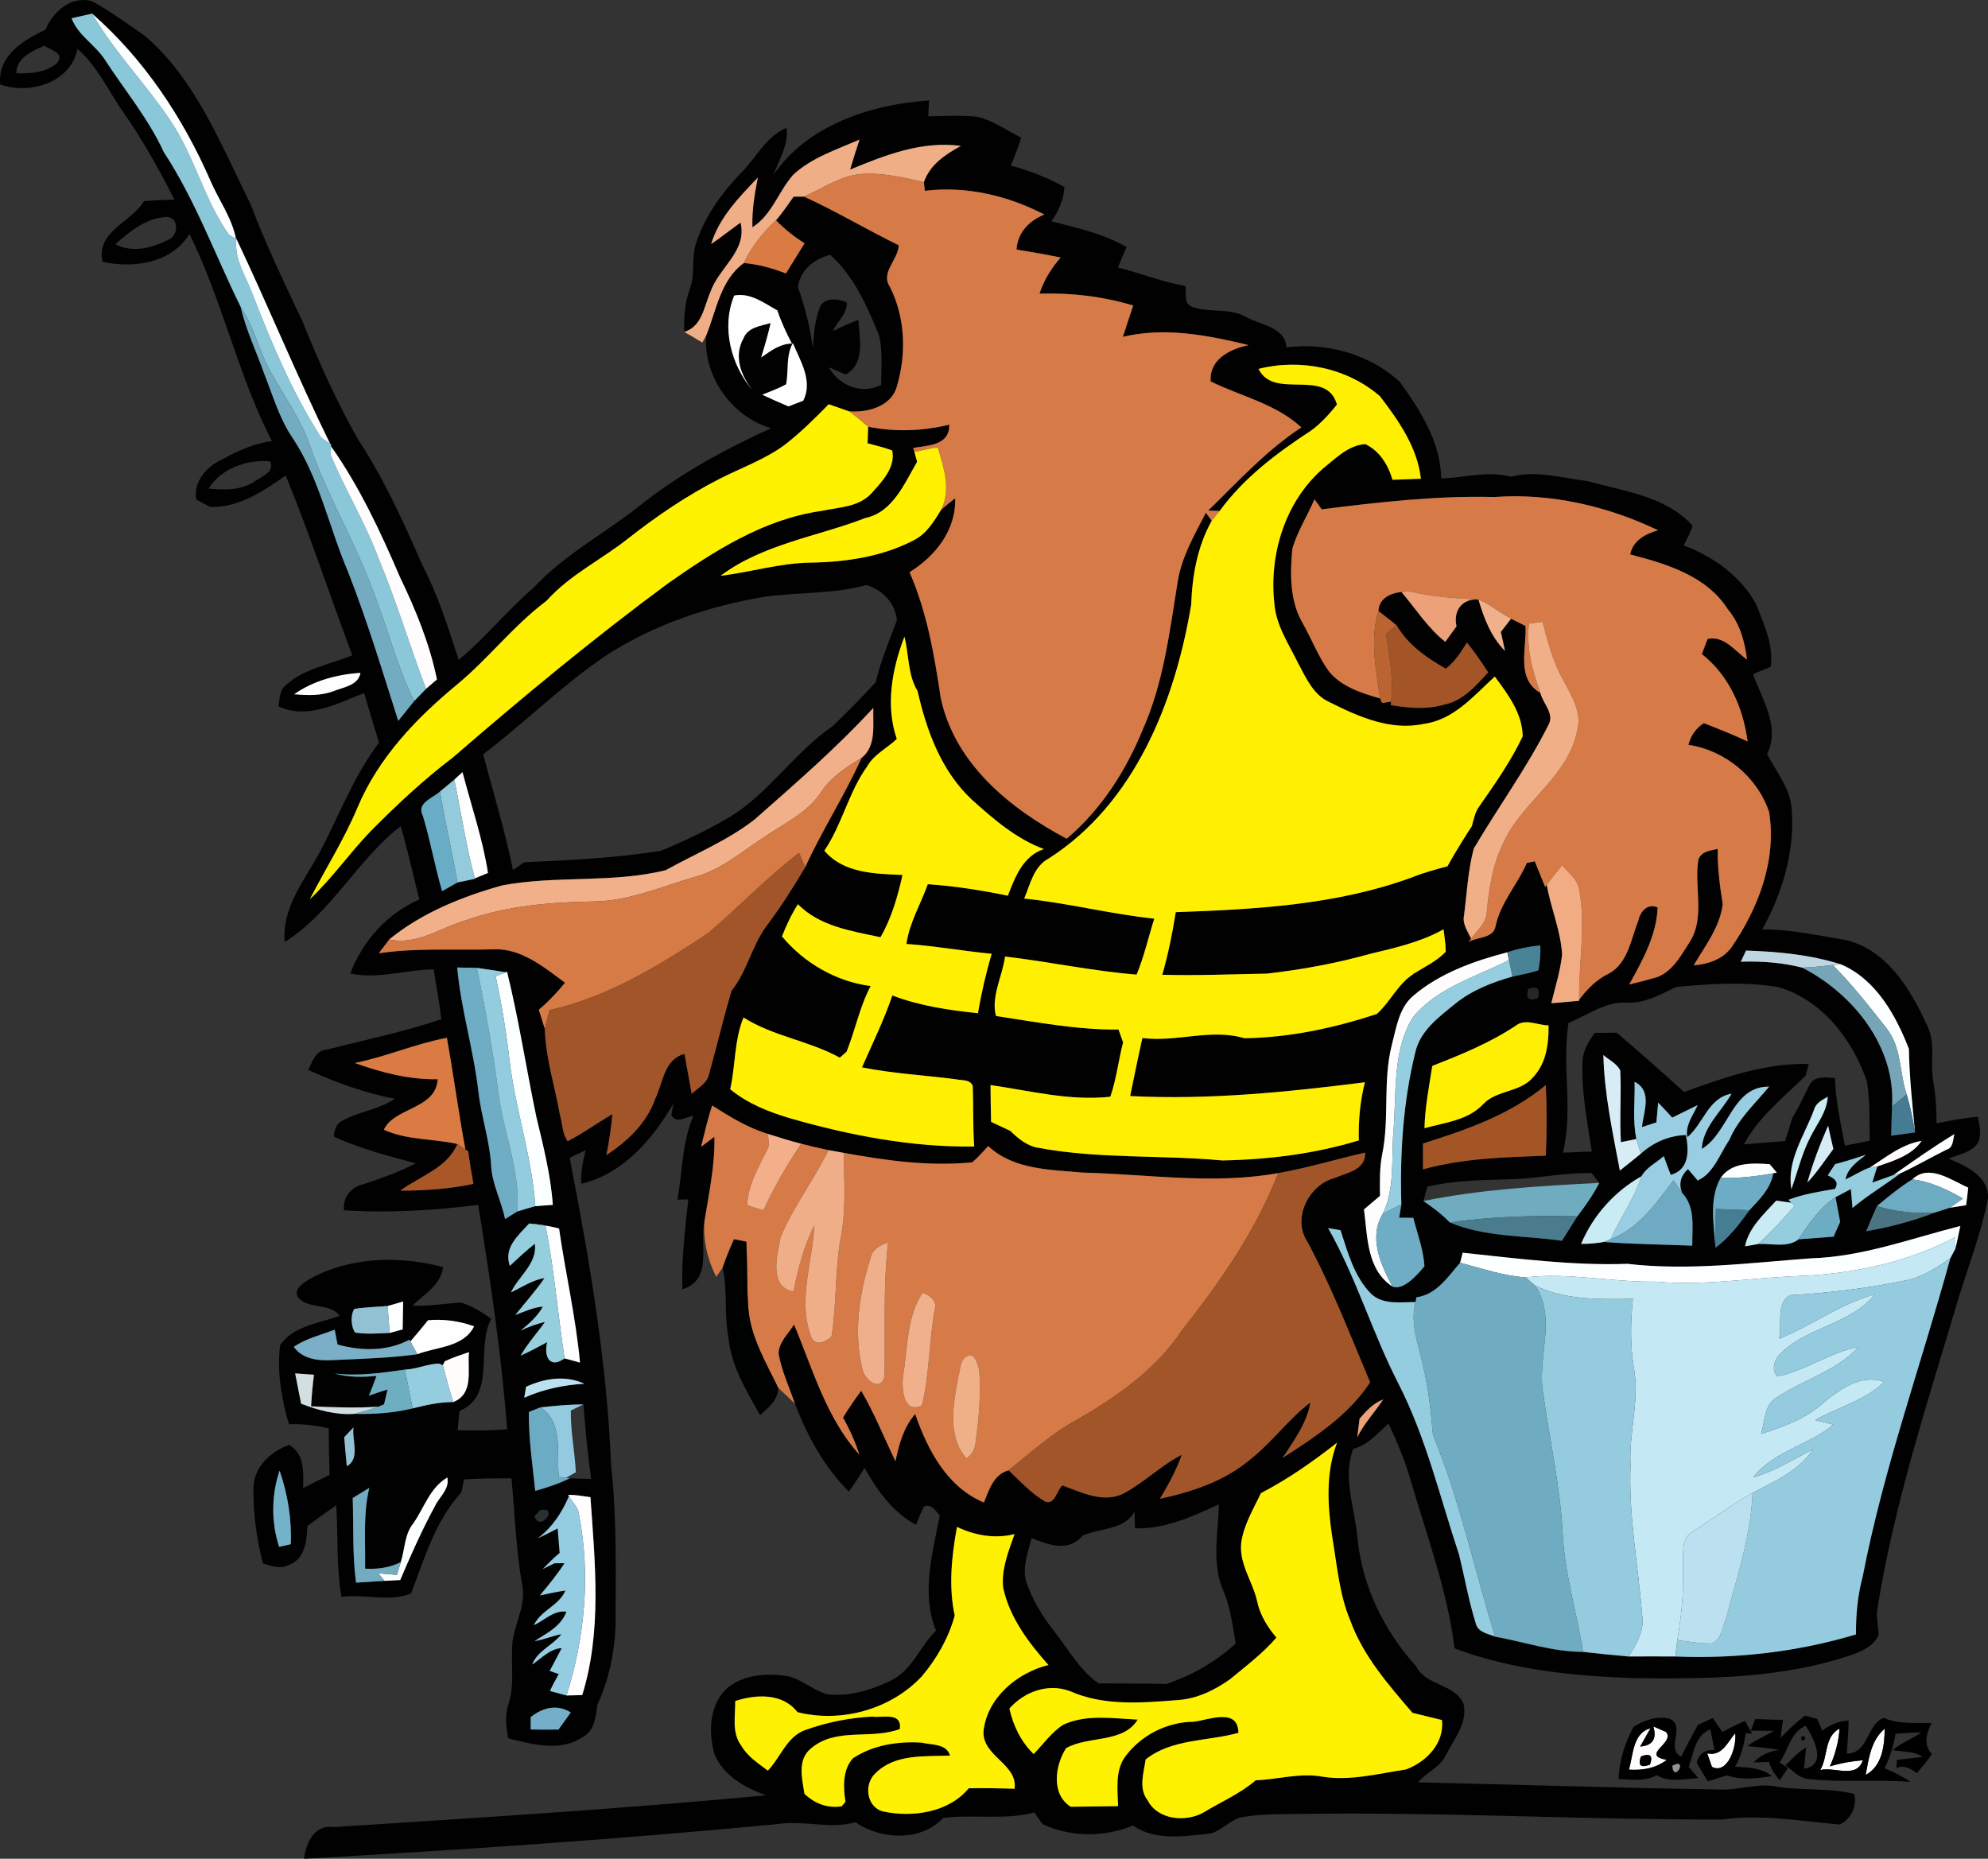<?xml version="1.0" encoding="UTF-8" standalone="no"?>
<svg
   xmlns:dc="http://purl.org/dc/elements/1.1/"
   xmlns:cc="http://creativecommons.org/ns#"
   xmlns:rdf="http://www.w3.org/1999/02/22-rdf-syntax-ns#"
   xmlns:svg="http://www.w3.org/2000/svg"
   xmlns="http://www.w3.org/2000/svg"
   xmlns:sodipodi="http://sodipodi.sourceforge.net/DTD/sodipodi-0.dtd"
   xmlns:inkscape="http://www.inkscape.org/namespaces/inkscape"
   width="357.812pt"
   height="334.583pt"
   viewBox="0 0 357.812 334.583"
   version="1.1"
   id="svg336"
   sodipodi:docname="hiwi-the-kiwi.svg"
   inkscape:version="0.92.3 (2405546, 2018-03-11)">
  <rect x="0" y="0" width="357.812" height="334.583" fill="#333333" stroke="none"/>
  <defs
     id="defs340" />
  <sodipodi:namedview
     pagecolor="#ffffff"
     bordercolor="#666666"
     borderopacity="1"
     objecttolerance="10"
     gridtolerance="10"
     guidetolerance="10"
     inkscape:pageopacity="0"
     inkscape:pageshadow="2"
     inkscape:window-width="1920"
     inkscape:window-height="1017"
     id="namedview338"
     showgrid="false"
     fit-margin-top="0"
     fit-margin-left="0"
     fit-margin-right="0"
     fit-margin-bottom="0"
     inkscape:zoom="0.38172043"
     inkscape:cx="251.92356"
     inkscape:cy="221.12"
     inkscape:window-x="-8"
     inkscape:window-y="-8"
     inkscape:window-maximized="1"
     inkscape:current-layer="svg336" />
  <g
     id="#010101ff"
     transform="translate(-90.057,-17.257)">
    <path
       d="m 98.26,22.62 c 1.26,-3.26 4.68,-6.23 8.38,-5.13 3.35,1.81 6.42,4.12 9.56,6.27 9.2,7.95 13.66,19.65 18.96,30.26 2.7,7.16 6.02,14.05 9.29,20.97 2.97,7.34 6.19,14.61 10.14,21.49 4.58,7.02 8.08,14.67 11.41,22.34 2.86,5.46 4.72,11.37 6.61,17.22 4.82,-3.96 8.69,-8.91 13.45,-12.95 5.7,-6.17 13.27,-10.03 19.73,-15.28 7.06,-5.5 14.96,-9.79 23.06,-13.48 -7,-1.97 -12.33,-9.42 -11.67,-16.72 1.82,-4.51 2.55,-9.95 6.76,-13.01 2.6,0.24 5.14,0.92 7.57,1.88 1.11,-1.82 2.23,-3.62 3.36,-5.43 -1.87,-1.17 -3.59,-2.55 -5.14,-4.13 1.15,-1.35 2.15,-2.82 3.17,-4.26 0.47,0 1.4,-0.01 1.87,-0.01 5.81,2.66 11.31,5.95 17.05,8.76 -0.1,2.64 -3.33,4.85 -1.6,7.47 2.76,5.45 3,11.95 1.31,17.76 -0.93,3.76 -5.25,4.93 -8.66,4.66 -1.22,-0.44 -2.44,-0.86 -3.66,-1.28 -2.52,2.58 -5.09,5.13 -7.95,7.34 -3.57,2.62 -7.78,4.1 -11.69,6.09 -5.85,2.98 -11.29,6.68 -16.45,10.73 -4.8,3.81 -10.47,6.53 -14.62,11.14 -0.05,0.04 -0.15,0.13 -0.2,0.18 -5.85,4.41 -10.32,10.28 -15.94,14.94 -7.37,6.08 -14.2,13.22 -17.94,22.14 -2.41,5.76 -5.77,11.02 -8.6,16.55 4.02,-3.78 7.17,-8.35 11,-12.31 4.66,-4.7 9.5,-9.23 14.78,-13.24 12.55,-10.86 25.33,-21.45 38.67,-31.3 8.34,-5.86 17.31,-11.59 27.6,-13.05 3.15,-0.68 6.82,-0.67 9.12,-3.26 1.87,-2.09 4.25,-4.55 3.66,-7.62 -1.45,-0.55 -2.95,-0.9 -4.44,-1.3 0.03,-0.99 0.06,-1.99 0.1,-2.98 4.84,0.97 9.82,0.79 14.61,-0.37 0.02,3.77 -3.72,3.69 -6.5,4.19 0.05,0.17 0.16,0.52 0.21,0.69 l 0.49,1.8 c -2.27,3.9 -4.38,9.07 -9.27,10.11 -8.75,3.38 -18.41,4.67 -26.12,10.42 5.44,-0.66 10.77,-2.32 16.29,-2.38 6.31,-0.1 12.8,-1.07 18.45,-4 2.32,-1.13 3.68,-3.39 4.98,-5.51 0.81,-0.71 1.65,-1.4 2.52,-2.07 0.19,5.75 -3.57,10.42 -8.21,13.31 3.15,7.16 4.45,14.91 5.61,22.59 2.49,11.85 12.48,19.99 22.68,25.38 6.21,-5.25 10.67,-12.24 13.72,-19.72 3.72,-8.38 4.8,-17.57 6.25,-26.52 0.71,-4.49 3.03,-8.46 5.08,-12.44 0.26,0.36 0.79,1.08 1.06,1.44 -2.58,4.6 -3.52,9.86 -3.7,15.08 -2.89,17.43 -10.15,35.79 -25.62,45.7 -2.74,1.44 -3.34,4.64 -4.44,7.23 7.87,0.8 15.55,2.8 23.41,3.62 -1.06,3.35 -1.82,6.81 -3.18,10.07 -7.92,-0.64 -15.76,-2.32 -23.67,-3.26 -0.48,3.52 -2.57,7.27 -1.64,10.71 7.32,1.1 14.62,2.51 22.06,2.44 0.2,0.58 0.61,1.73 0.82,2.31 -0.84,3.24 -1.2,6.61 -2.3,9.78 -7.26,0.8 -14.43,-1.07 -21.56,-2.1 0.01,2.21 0.05,4.42 0.1,6.63 1.15,0.53 2.31,1.07 3.46,1.62 1.44,1.4 3.06,2.76 5.12,3.06 10.89,2.02 22.03,1.24 33.01,2.26 8.3,-0.15 16.63,-1.18 24.6,-3.61 -0.09,-3.52 0.22,-7.04 1.09,-10.46 -14.01,1.77 -28.1,3.2 -42.25,2.48 0.72,-3.49 1.42,-6.98 2.2,-10.45 6.13,0.8 12.34,-1.76 18.36,0.04 8.13,-0.11 16.13,-1.84 23.83,-4.36 2.39,-2.12 3.76,-5.38 6.55,-7.16 0.05,-0.05 0.17,-0.13 0.23,-0.18 1.91,-1.19 4.06,-2.2 5.63,-3.87 -0.01,-1.35 -0.23,-2.69 -0.39,-4.03 -4.07,2.26 -8.62,3.32 -13.11,4.38 -6.12,1.72 -12.39,2.88 -18.69,3.59 -6.28,0.11 -12.56,0.38 -18.83,0.21 1.06,-3.7 1.83,-7.47 2.43,-11.27 14.35,-0.51 28.97,-1.28 42.58,-6.29 2.05,-0.82 4.18,-1.4 6.32,-1.97 1.37,-2.46 2.85,-4.86 4.39,-7.22 0.34,-1.25 0.58,-2.58 1.38,-3.63 2.82,-4.03 5.66,-8.09 7.77,-12.54 -0.06,-4.17 -2.66,-7.57 -5.02,-10.76 -3.76,3.43 -7.39,7.8 -12.74,8.51 -5.97,1.31 -11.76,-1.27 -16.97,-3.88 -2.98,-1.31 -4.29,-4.45 -5.74,-7.13 -1.65,-3.41 -3.92,-6.7 -4.22,-10.59 -1.01,-8.96 1.99,-18.62 8.98,-24.55 2.18,-1.77 4.44,-4.03 7.4,-4.2 2.58,1.25 4.1,3.75 4.88,6.42 1.7,-0.07 3.4,-0.13 5.11,-0.19 -0.64,-5.66 -4,-10.44 -7.36,-14.84 -5.88,-5.12 -14.34,-6.84 -21.86,-4.93 2.77,5.71 12.2,-0.31 14.11,6.42 -1.39,1.73 -2.9,3.42 -4.71,4.72 -6.1,3.99 -12.07,8.47 -16.39,14.42 -0.52,-0.01 -1.56,-0.04 -2.08,-0.05 5.38,-5.23 10.45,-10.84 16.78,-14.98 -4.59,-4.23 -10.86,-5.6 -16.33,-8.27 -0.27,-4.03 3.48,-5.8 6.8,-6.55 -7.39,-1.78 -15.05,-3.29 -22.6,-1.48 0.6,-1.89 1.24,-3.76 1.86,-5.64 -5.47,-1.64 -11.16,-2.31 -16.87,-2.14 0.8,-2.42 2.13,-4.59 3.81,-6.5 -2.64,-0.53 -5.28,-1.02 -7.94,-1.42 0.18,-3.06 2.25,-5.2 5.01,-6.31 -6.6,-3.43 -14.07,-5.18 -21.51,-4.28 -0.04,-0.38 -0.13,-1.16 -0.18,-1.54 1.08,-3.17 3.88,-5.01 6.67,-6.54 -7.03,-0.94 -13.61,1.64 -19.95,4.27 0.53,-1.81 1.11,-3.61 1.7,-5.41 -4.11,1.81 -8.6,3.23 -11.95,6.35 -2.65,3 -3.8,7.2 -7.33,9.44 -0.1,-3.02 0.39,-6 0.98,-8.95 -3.38,3.54 -6.95,7.16 -8.41,11.98 1.8,-1.25 3.52,-2.6 5.29,-3.88 1.25,5.15 -3.92,8.1 -5.41,12.48 -1.17,2.62 -1.49,6.25 -4.73,7.2 -0.09,-2.62 0.12,-5.28 1.02,-7.76 0.98,-2.59 0.27,-5.45 1.07,-8.08 1.56,-4.87 4.61,-9.11 8.13,-12.77 2.74,-2.72 4.48,-6.53 8.2,-8.13 0.39,3.06 -1.32,5.75 -2.37,8.49 6.19,-9.02 17.56,-12.7 28.02,-13.41 -0.03,0.72 -0.1,2.15 -0.14,2.86 2.94,-0.06 5.91,-0.23 8.85,0.08 2.85,0.68 5.27,2.47 7.87,3.75 -0.51,1.72 -1.17,3.38 -1.87,5.03 3.36,0.9 6.63,2.15 9.66,3.88 -0.11,2.28 -1.06,4.32 -2.35,6.16 4.62,1.17 9.36,2.21 13.53,4.63 -0.52,1.23 -1.04,2.46 -1.56,3.68 4.08,0.99 7.97,2.63 12.13,3.31 0.3,1.19 -0.37,2.97 1,3.67 3.23,1.32 7,0.14 10.1,2.02 2.56,1.33 6.9,1.79 7.11,5.38 7.25,-0.95 14.99,1.22 20.4,6.2 3.71,5.16 7.33,10.78 7.45,17.38 4.16,-0.08 8.37,-1.45 12.49,-0.29 4.62,-1.22 9.34,0.23 13.95,0.8 6.51,1.82 14.04,2.7 18.81,8.01 -0.35,1.25 -1.04,2.37 -1.59,3.54 5.35,2.02 10.24,5.53 13.04,10.61 1.38,3.59 3.17,7.3 2.61,11.26 -1.07,0.43 -2.13,0.87 -3.19,1.31 1.66,4.56 4.96,9.53 2.54,14.38 1.66,3.2 4.18,6.15 4.42,9.9 0.61,7.55 -1.65,15.09 -5.28,21.66 5.03,-0.03 9.96,1.1 14.9,1.89 7.36,1.68 11.67,8.65 14.59,15.06 1.85,3.23 0.63,7.06 1.31,10.55 0.44,2.45 0.54,4.94 0.56,7.42 2.45,-0.52 4.92,-0.95 7.42,-1.21 0.3,1.55 0.75,3.21 0.01,4.72 -1.14,1.8 -3.44,2.02 -5.22,2.84 3.1,1.32 7.27,3.17 7.04,7.2 -1.17,5.91 -3.3,11.59 -5.12,17.33 -5.51,18.66 -11.72,37.23 -14.78,56.52 -0.28,1.55 0.21,3.1 0.22,4.66 -0.74,1.82 -2.63,2.79 -4.38,3.45 -12.75,4.47 -26.43,4.5 -39.78,4.35 -10.87,-0.4 -21.91,-1.5 -32.16,-5.36 -1.28,-10.32 -4.94,-20.13 -7.85,-30.06 -1.01,-3.6 -2.46,-7.04 -4.03,-10.41 -1.97,1.69 -3.69,3.93 -6.35,4.53 -1.96,5.15 0.24,10.64 0.73,15.87 0.81,8.7 4.71,16.81 10.55,23.25 1.78,3.62 6.98,3.11 8.57,6.81 0.78,3.44 -1.71,6.29 -3.15,9.16 -1.01,2.25 -3.53,3.14 -5.06,4.97 17.93,0.39 35.84,1 53.77,1.27 3.72,0.3 7.35,-1.27 11.06,-0.47 4.52,0.7 9.22,0.16 13.65,1.28 0.67,2.09 -0.61,4.7 -2.59,5.51 -7.03,-0.61 -14.11,-1.91 -21.16,-0.9 -25.35,0.04 -50.68,-1.39 -76.03,-1.01 -3.63,0.07 -7.29,-0.03 -10.87,0.68 -1.85,0.69 -3.23,2.32 -5.15,2.84 -4.67,0.46 -9.83,1.43 -13.97,-1.43 -5.17,2.13 -11.19,2.13 -16.27,-0.25 -0.37,-0.53 -1.11,-1.58 -1.48,-2.11 -5.37,1.44 -10.96,0.29 -16.42,1 -3.94,4.27 -11.26,3.95 -15.77,0.76 -4.63,1.33 -9.34,-0.41 -14.03,0.34 -28.35,2.71 -56.77,4.64 -85.22,6.24 0.32,-2.88 1.87,-6.22 5.31,-5.7 25.96,-1.67 51.93,-3.28 77.84,-5.72 -3.78,-1.36 -7.71,-3.52 -9.3,-7.44 -1.11,-3.99 -0.94,-9 2.39,-11.92 3.11,-2.51 7.28,-2.66 11.05,-2.04 2.46,0.68 4.4,2.53 6.87,3.22 4.02,0.46 8.05,-0.79 11.62,-2.56 3.72,-1.88 5.1,-6.11 7.95,-8.9 -2.7,-6.71 -0.62,-13.96 0.68,-20.73 -0.76,-0.86 -1.51,-2.16 -2.85,-1.61 -0.53,1.07 -1,2.16 -1.41,3.29 -4.2,-2.21 -7.02,-6.23 -9.29,-10.26 -0.87,1.47 -1.81,2.9 -2.81,4.28 -4.42,-4.4 -7.47,-10.03 -9.71,-15.81 -1.01,-3 -2.39,-5.9 -2.94,-9.03 0.02,-2.07 1.8,-3.58 2.78,-5.25 3.38,8.05 5.79,16.82 11.77,23.45 -0.76,-2.32 -1.74,-4.56 -2.95,-6.68 1.01,-1.66 2.11,-3.27 3.27,-4.83 2.39,4.06 4.12,8.45 6.17,12.68 0.63,-3.04 1.46,-6.1 3.55,-8.49 2.25,6.47 5.7,13.11 12.37,15.93 0.94,-2.33 1.74,-5.04 4.44,-5.81 2.1,1.99 4.09,4.2 6.63,5.65 1.72,0.6 2.03,-2.07 3.07,-2.92 3.42,1.24 7.3,3.23 10.91,1.49 3.75,-1.97 6.77,-5.08 10.57,-7.01 -1,2.79 -2.42,5.39 -3.94,7.92 5.77,-1.24 11.59,-3.16 16.17,-7.02 3.98,-3.09 6.91,-7.28 10.92,-10.33 -0.65,3.76 -2.97,6.85 -4.98,9.97 5.81,-3.73 11.89,-7.71 15.72,-13.58 -3.59,-8.5 -6.9,-17.15 -11.29,-25.3 -2.8,-4.2 0.25,-10.27 4.89,-11.47 2.24,-1.02 5.6,-1.38 5.51,-4.58 -5.23,1.18 -10.36,2.77 -15.65,3.69 -11.64,2.1 -23.44,0.2 -35.14,-0.09 -5.87,-0.53 -12.48,-0.49 -17.06,-4.78 -0.93,1 -1.82,2.04 -2.86,2.92 -7.75,0.8 -15.54,-0.32 -23.16,-1.7 -0.69,-0.12 -2.05,-0.36 -2.73,-0.49 -1.65,-0.34 -3.28,-0.73 -4.9,-1.14 -2.01,-0.53 -4.01,-1.13 -5.98,-1.77 -3.64,-1.1 -6.88,-3.09 -10.05,-5.12 -0.83,2.43 -1.35,4.96 -2.01,7.44 0.61,-0.45 1.81,-1.35 2.41,-1.8 0.12,5.11 -0.98,10.12 -1.78,15.14 -0.97,4.16 1.61,10.63 -3.98,12.3 -0.18,-5.41 0.48,-10.81 1.07,-16.18 -0.48,0.01 -1.46,0.04 -1.95,0.05 0.89,-5.04 0.8,-10.37 2.88,-15.11 -1.35,0.2 -3.07,1.54 -3.99,-0.12 0.1,-0.52 0.29,-1.57 0.39,-2.09 -3.68,6.36 -9.16,12.78 -16.61,14.45 -0.09,-2.05 0.3,-4.05 0.79,-6.02 -0.96,0.45 -1.92,0.91 -2.87,1.36 3.54,18.26 6.71,36.67 7.45,55.28 1.07,9.67 0.83,19.4 0.81,29.11 -0.21,4.82 -1.23,9.63 -3.26,14.02 -0.31,2.2 -0.48,4.77 -2.74,5.9 -4.03,2.68 -9,1.23 -13.32,0.19 -0.4,-2.06 -0.64,-4.2 0.07,-6.22 1.04,-3.22 0.47,-6.62 0.63,-9.93 -0.03,-3.81 2.48,-7.23 1.88,-11.09 -1.18,-6.46 -1.38,-13.04 -1.99,-19.56 -2.85,-0.02 -5.69,0.02 -8.54,0.18 -0.12,0.58 -0.36,1.75 -0.48,2.34 -4.63,5.03 -6.67,11.89 -9.04,18.18 -3.87,1.64 -8.41,0.04 -12.54,0.64 -0.95,-5.46 -0.6,-10.99 -0.94,-16.5 -1.75,1.22 -3.49,2.47 -5.2,3.74 -0.07,2.6 -0.48,6.12 -3.41,7.02 -1.5,0.82 -3.09,0.13 -4.58,-0.27 -1.16,-4.43 -1.77,-9.05 -1.71,-13.63 0.05,-3.77 3.08,-6.49 6.38,-7.73 2.89,1.58 2.59,4.97 2.56,7.79 1.58,-0.81 3.14,-1.62 4.75,-2.36 -0.06,-2.8 -0.15,-5.59 -0.13,-8.39 -2.35,-0.56 -4.75,-0.84 -7.17,-0.75 -1.35,-4.61 -2.21,-9.47 -1.58,-14.28 2.38,-3.43 7.04,-3.92 10.71,-5.23 -1.68,-2.33 -5.23,-1.18 -7.31,-3.1 -1.41,-1.67 1,-2.95 2.19,-3.69 7.16,-3.87 15.98,-4.05 23.72,-1.99 -0.39,3.28 -3.39,4.82 -5.49,6.94 2.91,0.11 5.8,-0.36 8.7,-0.56 2,0.6 3.79,1.7 5.46,2.94 -2.82,5.2 0.96,13.75 -5.72,16.6 -0.08,0.86 -0.24,2.57 -0.33,3.43 2.97,0.15 5.94,0.04 8.91,-0.14 -1.02,-13.55 -3.04,-27 -5.2,-40.41 -8.01,1.01 -16.1,1.49 -24.16,0.97 -0.23,-2.45 1.31,-4.21 3.64,-4.73 3.17,-1.06 6.33,-2.18 9.3,-3.73 -5.01,-1.31 -10.03,-2.64 -14.75,-4.79 0.08,-1.16 0.37,-2.39 1.57,-2.88 2.97,-1.7 6.57,-1.98 9.42,-3.95 -5.42,-1 -10.6,-2.91 -15.6,-5.18 0.75,-1.57 1.35,-3.59 3.44,-3.69 6.85,-1.74 13.78,-3.16 20.5,-5.44 -0.34,-3.02 -0.92,-6 -1.39,-8.99 -5.01,0.1 -10.04,1.83 -15.01,0.76 2.29,-5.9 6.62,-10.76 12.44,-13.33 -1.13,-4.39 -2.06,-8.83 -3.35,-13.18 -7.85,6.05 -12.42,15.56 -20.88,20.84 -0.55,-5.93 3.39,-10.94 6.14,-15.84 3.58,-6.69 6.19,-13.94 10.83,-20.03 -0.86,-2.99 -1.82,-5.95 -2.67,-8.94 -4.86,1.89 -10.24,4.84 -15.44,2.38 0.29,-1.33 0.15,-2.96 1.41,-3.85 3.32,-3.02 7.9,-3.64 11.9,-5.34 -4.06,-10.77 -7.63,-21.72 -11.99,-32.36 -4.04,2.86 -8.43,5.8 -13.61,5.67 -0.62,-0.34 -1.87,-1 -2.49,-1.33 -0.56,-3.28 1.95,-6.03 4.76,-7.26 2.76,-1.55 5.69,-2.84 8.86,-3.27 -6.15,-11.95 -8.89,-25.26 -14.84,-37.29 -3.2,5.3 -10.05,6.24 -15.65,5.03 -1.21,-5.51 5.2,-7.07 7.47,-10.93 1.82,-0.14 3.65,-0.23 5.47,-0.27 -2.72,-5.37 -5.65,-10.64 -9.09,-15.58 -2.76,-3.87 -4.69,-8.4 -8.37,-11.55 -1.1,6.02 -8.64,8.34 -13.89,6.4 -0.54,-5.08 4.15,-8.04 8.16,-9.84 m 4.68,-2.08 c 1.13,3.07 4.24,4.75 5.97,7.43 3.59,5.53 7.86,10.62 10.62,16.65 5.72,8.71 9.25,18.57 13.84,27.86 0.93,4.13 2.8,7.96 4.2,11.94 1.59,3.99 2.77,8.22 5.24,11.8 4.78,7.27 6.47,15.95 9.85,23.86 3.47,8.83 6.2,17.91 9.08,26.94 0.95,-1.18 1.9,-2.37 2.85,-3.55 0.71,-0.75 1.44,-1.49 2.16,-2.23 0.49,-0.42 1.46,-1.26 1.95,-1.68 -1.3,-6.43 -3.83,-12.55 -6.66,-18.44 -3.5,-8.15 -7.28,-16.26 -12.4,-23.53 l 0.01,-0.34 -0.18,-0.12 c -5.94,-12.15 -11.08,-24.67 -16.86,-36.89 -0.02,-0.01 -0.06,-0.01 -0.08,-0.02 -0.75,-3.77 -3.07,-6.9 -4.57,-10.37 C 123.01,38.48 116,27.92 106.64,19.71 c -1.24,0.27 -2.47,0.55 -3.7,0.83 m -9.96,9.9 c 2.58,0.09 5.39,-0.09 7.42,-1.89 1.3,-1.83 -1.28,-2.26 -2.38,-3.08 -2.22,1.07 -4.94,2.07 -5.04,4.97 m 17.85,30.77 c 3.08,1.68 6.71,0.62 9.65,-0.85 1.8,-0.8 1.78,-4.26 -0.64,-4.04 -3.52,0.24 -6.48,2.62 -9.01,4.89 m 122.85,7.76 c 1.27,3.51 2.15,7.15 2.67,10.84 0.2,-2.35 0.35,-4.76 1.18,-6.99 0.64,-2.13 3.29,-1.84 4.91,-1.15 0.23,1.99 -1.75,3.47 -2.48,5.2 1.5,-0.75 3.01,-1.48 4.61,-2.03 0.15,3.36 1.3,7.84 -2.31,9.83 -1.01,-0.44 -2.02,-0.88 -3.04,-1.31 1.9,3.31 5.87,4.97 9.44,3.18 -0.03,-3 0.35,-6.1 -0.43,-9.04 -2.14,-5.19 -4.48,-10.56 -8.75,-14.39 -2.91,0.83 -5.4,2.66 -5.8,5.86 m -11.48,1.49 c -2.37,5.76 -0.56,12.67 3.47,17.24 -2.2,-2.66 -3.64,-6.26 -1.8,-9.54 0.8,-2.01 3.1,-2.22 4.89,-2.75 -0.47,2.09 -1.08,4.15 -1.71,6.2 1.69,-1.16 3.39,-2.49 5.54,-2.51 -1.01,-1.93 -1.94,-3.9 -2.62,-5.97 -2.41,-1.32 -4.84,-3.24 -7.77,-2.67 m 9.34,15.97 c -1.37,0.77 -2.85,1.29 -4.3,1.88 1.56,0.72 3.13,1.44 4.72,2.1 0.67,-0.26 2.01,-0.77 2.68,-1.03 1.76,-3.59 -0.53,-7.11 -1.88,-10.37 -1.29,2.28 -0.72,4.96 -1.22,7.42 M 127.6,105.21 c 2.78,0.26 5.77,0.34 8.21,-1.25 1.26,-0.95 3.74,-1.63 2.88,-3.65 -4.04,-0.43 -8.91,1.29 -11.09,4.9 m 199.04,1.93 c -1.27,2.97 -3.05,5.74 -3.97,8.84 -0.44,4.55 -0.5,9.5 1.91,13.56 1.59,2.81 2.74,5.89 4.63,8.52 2.27,2.82 5.89,3.96 9.24,4.92 l 0.37,0.82 1.6,-0.25 -0.06,0.62 c 3.17,0.54 6.46,0.85 9.6,-0.08 3.39,-0.65 5.72,-3.39 7.94,-5.8 -1.19,-1.85 -2.42,-3.67 -3.82,-5.36 -1.07,1.72 -2.17,3.45 -3.8,4.7 -3.46,-1.96 -6.81,-4.3 -8.85,-7.81 -1.08,-0.88 -2.17,-1.74 -3.27,-2.57 0.09,-2.3 2.13,-3.2 4.13,-3.44 2.59,3.03 4.73,6.48 7.9,8.98 0.67,-0.93 1.34,-1.86 2.02,-2.8 -0.63,-2.73 0.97,-5.04 3.92,-4.81 l 0.03,0.01 c 0.98,3.35 2.27,6.72 4.78,9.24 -0.24,-1.15 -0.49,-2.29 -0.75,-3.42 0.61,-0.79 1.22,-1.59 1.84,-2.38 0.65,0.33 1.95,0.99 2.6,1.31 0.21,4.07 -1.74,9.54 2.68,12.04 0.43,1.91 2.61,3.77 1.44,5.78 -3.9,7.75 -9.05,14.79 -13.44,22.25 -1.04,3.91 -1.23,7.99 -1.74,12 -0.36,1.54 0.66,2.9 1.27,4.21 l -0.49,0.6 c 1.5,-0.93 4.49,-0.59 4.88,-2.8 0.88,-4.28 3.94,-7.52 5.65,-11.44 0.36,-0.07 1.06,-0.21 1.42,-0.28 0.61,1.54 1.23,3.08 1.87,4.61 l 0.28,-0.37 c 0.73,4.21 2.52,8.22 2.76,12.53 -0.31,2.99 -1.25,5.86 -1.94,8.78 1.67,-0.15 3.34,-0.31 5.02,-0.45 v -0.2 c 1.44,-1.9 3.11,-3.63 5.3,-4.68 3.48,-1.85 3.99,-6.16 5.33,-9.49 0.31,-1.61 1.61,-3.25 3.49,-2.43 -0.2,5.03 -2.74,9.57 -5.12,13.87 1.42,-0.36 2.86,-0.7 4.28,-1.11 3.2,-0.71 4.89,-3.85 6.52,-6.4 2.97,-4.49 0.84,-10.01 1.65,-14.97 0.55,-1.52 2.14,-1.6 3.48,-1.93 -0.06,3.34 0.39,6.65 0.9,9.95 -0.5,4.15 -3.18,7.51 -5.22,11.01 2.56,-0.2 5.2,-1.06 6.78,-3.21 4.86,-7.05 8.19,-15.73 6.79,-24.4 -2.14,-6.31 -7.89,-11.08 -14.52,-12.08 0.41,-1.64 1.34,-2.99 2.77,-3.9 2.65,1.02 5.3,2.08 7.88,3.29 -0.79,-6.06 -3.35,-11.88 -8.24,-15.74 0.26,-0.68 0.79,-2.04 1.05,-2.72 3.04,-0.6 4.88,2.17 7.08,3.71 -0.39,-3.26 -1.3,-6.5 -3.45,-9.04 -3.82,-6.03 -11.06,-8.18 -17.58,-9.88 0.54,-2.54 2.74,-3.68 5.03,-4.34 -9.12,-4.37 -19.36,-6.73 -29.5,-5.99 -10.41,-0.26 -20.75,0.92 -31.05,2.22 -0.42,-0.62 -0.86,-1.22 -1.3,-1.8 m -98.77,17.51 c -10.17,1.67 -20.14,5.02 -28.82,10.66 -7.82,5.28 -14.52,12.03 -22.03,17.72 1.82,6.94 3.95,13.8 5.36,20.84 0.68,-0.46 1.35,-0.93 2.03,-1.4 8.21,-0.38 16.45,-0.76 24.57,-2.06 4.25,-1.74 8.43,-3.73 12.39,-6.07 7.13,-4.34 11.7,-11.71 18.56,-16.37 2.63,-2.58 5.28,-5.17 7.73,-7.92 0.92,-3.84 2.46,-7.47 3.83,-11.16 -0.29,-3.09 -2.58,-5.41 -5.46,-6.33 -5.92,1.64 -12.12,1.27 -18.16,2.09 m 23.6,25.62 c -1.77,1.69 -4.13,2.77 -5.36,4.98 -3.33,4.65 -4.48,10.41 -7.68,15.13 3.45,4.1 9.15,4.16 14.07,4.37 -0.88,3.87 -1.96,7.75 -3.97,11.21 -5.25,-1.13 -10.92,-1.94 -14.86,-5.94 -1.16,1.82 -2.08,3.78 -2.87,5.79 4.01,4.81 9.73,8.12 15.96,8.94 -1.99,3.75 -2.76,7.94 -4.34,11.83 -0.31,0.26 -0.92,0.8 -1.22,1.06 -5.52,-3.06 -11.97,-3.83 -17.32,-7.23 -1.7,4.11 -1.42,8.63 -2.4,12.91 3.15,2.6 6.99,4.12 10.88,5.26 10.73,3.07 21.83,5.21 33.04,5.05 -0.26,-3.64 -0.12,-7.29 -0.27,-10.94 -0.55,-1.21 -2,-0.91 -3.03,-1.16 -5.64,-0.73 -11.32,-1.03 -16.9,-2.14 1.89,-4.29 3.96,-8.51 5.47,-12.95 4.92,1.89 10.18,2.65 15.4,3.2 0.62,-3.61 1.44,-7.18 2.47,-10.7 -5.13,-0.48 -10.2,-1.42 -15.34,-1.77 0.53,-3.82 2.57,-7.16 3.85,-10.75 4.84,0.33 9.65,1.08 14.4,2.07 1.33,-3.4 2.72,-7.13 6.49,-8.4 -5.01,-1.84 -9.14,-5.45 -13.05,-8.97 -5.44,-5.14 -8.06,-12.33 -9.68,-19.46 -1.8,-2.94 -1.53,-6.55 -2.37,-9.8 -2.22,5.78 -3.45,12.42 -1.37,18.41 m -108.46,-8.05 c 2.4,0.22 4.87,0.3 7.16,-0.59 1.78,-0.7 4.36,-1 4.77,-3.26 -4.2,0.28 -8.45,1.4 -11.93,3.85 m 82.84,22.57 c -4.87,3.79 -10.62,6.12 -15.97,9.1 -9.63,2.39 -19.75,0.9 -29.47,2.75 -7.23,2.03 -14.43,4.92 -20.3,9.72 -0.58,0.86 -1.28,1.63 -1.86,2.49 6.85,-1.02 13.79,-0.51 20.68,-0.71 4.98,-0.2 9.04,3.23 12.82,6.01 -1.42,1.76 -2.99,3.4 -4.71,4.87 0.35,1.14 0.7,2.28 1.07,3.42 0.15,5.27 1.82,10.35 2.73,15.52 0.46,1.54 0.41,3.37 1.38,4.71 2.81,-1.41 5.33,-3.31 8.06,-4.86 -0.21,2.47 -0.59,4.93 -1.08,7.37 3.79,-2.5 7.29,-5.78 8.8,-10.18 1.43,-2.9 1.55,-7.08 5.26,-8.04 0.44,2.39 0.84,4.79 1.29,7.18 1.06,-1.01 2.59,-1.75 3.04,-3.25 1.44,-5.07 2.62,-10.22 4.13,-15.28 2.78,-3.5 3.65,-8.07 6.29,-11.67 2.55,-3.37 4.8,-6.94 6.96,-10.56 3.08,-6.72 7.12,-12.95 10.15,-19.69 2.72,-2.14 2.02,-5.98 2.12,-9.01 -6.64,7.23 -14.05,13.63 -21.39,20.11 m -54.02,-7.2 c -0.86,0.72 -1.73,1.43 -2.59,2.15 -1.33,1.23 -4.29,2.04 -3.07,4.38 1.36,4.46 2.14,9.07 3.46,13.55 0.69,-0.39 2.07,-1.18 2.76,-1.57 1.05,-0.22 2.09,-0.44 3.14,-0.65 l -0.02,-0.08 c 0.6,-0.25 1.79,-0.74 2.38,-0.98 -0.96,-6.18 -3.02,-12.12 -4.59,-18.15 -0.49,0.45 -0.98,0.9 -1.47,1.35 m 172.64,38.87 c -2.62,2.19 -3.09,5.77 -3.9,8.87 -1.66,6.46 -0.4,13.22 -1.74,19.72 -0.49,2.46 -0.42,4.97 -0.4,7.47 -0.96,0.82 -1.92,1.63 -2.88,2.44 0.67,4.89 0.45,10.78 5.11,13.87 1.94,0.81 4.43,-2.03 5.78,-3.63 -0.18,-3 -1.28,-5.85 -2.01,-8.73 -0.64,-0.01 -1.91,-0.01 -2.54,-0.02 0.1,-0.6 0.29,-1.8 0.39,-2.41 -0.27,-9.13 0.31,-18.37 2.49,-27.27 0.86,-4 4.31,-6.47 7.28,-8.9 2.98,-2.38 6.58,-3.8 10.21,-4.82 1.57,-0.33 3.14,-0.64 4.68,-1.12 0.3,-1.48 0.42,-2.99 0.35,-4.51 -2.01,0.2 -4.01,0.61 -5.93,1.25 -6,1.57 -12.09,3.72 -16.89,7.79 m 59.84,-8.1 c -0.31,0.67 -0.63,1.34 -0.93,2.01 3.73,-0.13 7.45,0.15 11.07,1.07 9.15,4.72 16.83,14.23 16.15,24.98 -0.07,1.75 -0.12,3.5 -0.15,5.26 1.07,-0.15 3.21,-0.43 4.29,-0.58 -0.49,-5.01 -1.02,-10.02 -1.11,-15.05 -2.35,-6.06 -5.97,-12.56 -12.25,-15.21 -5.49,-1.75 -11.33,-2.29 -17.07,-2.48 m -231.97,3.05 c 0.7,7.59 2.98,14.91 3.84,22.47 0.5,4.38 1.99,8.6 2.26,13.02 0.13,3.41 1.85,6.48 2.52,9.79 0.55,-0.34 1.66,-1.03 2.22,-1.37 1.07,-0.33 2.14,-0.65 3.22,-0.95 0.79,-0.06 2.37,-0.17 3.16,-0.23 -0.38,-5.38 -1.72,-10.62 -2.97,-15.85 -1.81,-8.69 -3.15,-17.49 -5.27,-26.12 l -0.23,0.1 c -1.74,-0.29 -3.48,-0.55 -5.21,-0.79 -0.89,-0.02 -2.65,-0.05 -3.54,-0.07 m 219.4,3.5 c -2.78,1.34 -5.58,2.96 -8.77,2.82 -3.93,-0.26 -7.13,2.26 -10.6,3.65 -1.23,7.73 0.87,15.63 -1.01,23.36 1.73,-0.06 3.47,-0.13 5.21,-0.2 -0.83,-5.35 -1.9,-10.72 -1.68,-16.16 0.05,-1.98 1.09,-3.65 2.21,-5.2 1.31,-0.01 2.63,-0.03 3.95,-0.04 4.1,3.49 8.12,7.07 12.12,10.68 7.24,-2.6 14.61,-5.27 22.45,-5.04 -0.14,0.52 -0.43,1.57 -0.57,2.09 -3.94,3.89 -8.44,7.4 -11.12,12.37 2.47,-0.19 4.95,-0.4 7.43,-0.59 0.45,-1.41 0.89,-2.82 1.31,-4.24 1.17,-1.83 2.04,-3.82 3.02,-5.75 0.86,-1.82 3.02,-1.49 4.64,-1.34 0.11,4.12 1.03,8.12 1.79,12.15 1.49,-0.26 2.98,-0.56 4.47,-0.88 -0.09,-3.55 0.06,-7.13 -0.51,-10.64 -2.59,-7.57 -8,-14.68 -15.96,-17.02 -6.1,-1.01 -12.27,-0.59 -18.38,-0.02 m -26.57,0.37 c -0.54,1.62 0.01,2.17 1.65,1.65 0.53,-1.62 -0.02,-2.17 -1.65,-1.65 m -2.28,6.59 c -4.66,3.11 -9.85,5.22 -15.04,7.25 -0.59,3.73 -1.31,7.44 -1.41,11.22 3.66,-1.03 7.86,-1.41 10.59,-4.35 2.44,-2.57 6.7,-2.07 8.99,-4.86 2.36,-2.5 2.79,-6.02 2.76,-9.3 -1.93,-0.01 -4.16,-1.3 -5.89,0.04 m -208.96,6.73 c 4.79,1.72 9.77,3.03 14.91,2.92 -0.31,5.43 -7.86,5.06 -9.69,9.1 4.18,1.9 8.87,1.58 13.23,2.56 -1.85,4.36 -6.73,5.76 -10.26,8.4 4.41,-0.02 8.82,-0.3 13.14,-1.22 -0.34,-1.95 -0.67,-3.9 -0.93,-5.86 l -0.51,-0.35 c -1.24,-6.67 -2.13,-13.4 -3.33,-20.08 -5.64,1.05 -10.93,3.4 -16.56,4.53 m 224.71,-1.43 c 0.17,7.02 1.67,13.91 2.97,20.79 1.27,-1 2.54,-2.01 3.79,-3.04 2.25,-2.05 5.03,-3.24 8.09,-3.36 0.57,2.77 0.65,6.25 -2.72,7.18 -0.44,-1.13 -0.86,-2.25 -1.26,-3.37 -1.33,1.18 -3.13,2.02 -4.01,3.62 -4.82,2.69 -8.73,7.07 -10.87,12.17 1.38,0.02 2.75,-0.1 4.11,-0.35 5.29,0.42 10.6,0.45 15.9,0.67 -0.04,-3.27 0.63,-6.93 -1.85,-9.53 -0.61,-1.62 -0.25,-3.03 1.08,-4.25 0.43,0.51 1.3,1.53 1.74,2.04 2.86,-1.21 4.01,-4.83 5.71,-7.3 1.58,-3.76 4.61,-6.51 7.16,-9.58 -6.66,-0.12 -7.28,8.35 -12.13,11.21 0.2,-3.98 3.52,-6.68 5.36,-9.95 -4.24,0.76 -5.04,5.42 -7.97,7.85 -0.39,-2.17 1.05,-3.94 1.87,-5.79 -1.53,0.75 -3.05,1.51 -4.58,2.25 -0.83,-0.92 -1.66,-1.82 -2.53,-2.7 -0.08,0.89 -0.24,2.67 -0.32,3.56 -0.64,0.21 -1.94,0.63 -2.59,0.84 0.29,-2.84 1.94,-6.45 -1.33,-8.15 0.09,3.42 -0.4,6.93 0.32,10.3 -0.69,0.14 -2.08,0.43 -2.78,0.57 -0.27,-4.31 0.1,-8.63 -0.12,-12.93 -0.65,-1.24 -2.02,-1.87 -3.04,-2.75 m -32.46,15.92 c 0,1.55 0,3.1 0,4.65 7.19,-2 14.7,-2.18 22.1,-2.46 0.19,-4.24 0.2,-8.48 0,-12.71 -6.38,5.34 -14.3,8.06 -22.1,10.52 m 70.37,-6.07 c -1.71,4.65 -4.95,9.1 -4.07,14.3 1.12,-3.12 1.87,-6.38 3.4,-9.34 1.16,-2.39 3,-4.53 3.14,-7.31 -0.99,0.58 -2.15,1.14 -2.47,2.35 m 2.54,2.87 c -1.46,3.33 -2.76,6.75 -3.74,10.25 1.75,-1.86 3.16,-4.02 4.69,-6.06 -0.34,-1.4 -0.64,-2.79 -0.95,-4.19 m 11.75,8.88 -0.12,0.04 c -1.22,0.46 -2.45,0.89 -3.67,1.31 0.29,-0.97 0.58,-1.94 0.89,-2.9 2.82,-0.97 6.23,-1.97 7.98,-4.6 -3.51,0.57 -6.37,2.9 -9.28,4.78 -1.55,0.54 -2.94,1.48 -4.43,2.16 0.42,-2.08 2.16,-3.23 3.7,-4.44 -1.84,0.6 -3.68,1.2 -5.55,1.68 -0.45,0.67 -0.9,1.34 -1.33,2.02 1.09,0.52 2.13,1.13 1.29,2.44 -2.83,0.5 -5.69,0.92 -8.38,1.97 l 0.54,0.52 c -0.68,-0.09 -2.05,-0.28 -2.73,-0.38 -2.21,2.45 -4.97,4.86 -5.61,8.23 0.59,-0.1 1.78,-0.32 2.38,-0.42 2.34,-0.13 5.28,0.72 7.25,-0.84 2.1,-0.15 4.2,-0.32 6.31,-0.48 0.39,-0.9 0.78,-1.78 1.18,-2.67 -0.29,-1.48 -0.57,-2.96 -0.83,-4.44 0.69,-0.36 2.07,-1.09 2.76,-1.46 0.07,0.85 0.22,2.56 0.29,3.41 2.72,-2.29 5.8,-4.11 8.64,-6.25 2.81,-1.29 5.48,-2.87 8.26,-4.24 1.28,-0.35 1.15,-1.81 1.45,-2.82 -3.77,2.29 -7.39,4.83 -10.99,7.38 m -31.1,0.53 c -2.14,3.82 -1.19,8.39 -0.93,12.55 2.48,-1.81 4.33,-4.28 6.11,-6.74 1.81,-1.95 3.85,-3.9 4.3,-6.66 l 0.64,-0.11 c -0.42,-0.53 -0.85,-1.04 -1.3,-1.53 -3.07,-0.21 -6.86,-0.4 -8.82,2.49 m -36.8,0.19 c -5.33,0.18 -10.76,0.14 -15.97,1.37 -0.18,0.65 -0.54,1.93 -0.72,2.58 1.68,1.15 3.32,2.38 4.75,3.86 6.29,2.68 13.48,2.33 20.18,3.3 0.92,-1.47 1.85,-2.94 2.78,-4.4 1.46,-1.9 2.85,-3.88 3.95,-6.02 -0.35,-0.44 -1.03,-1.32 -1.37,-1.76 -4.57,-0.11 -9.06,0.83 -13.6,1.07 m 71.3,0.06 c -2.26,1.42 -4.33,3.1 -6.36,4.81 -0.66,1.5 -1.31,3 -1.93,4.52 4.17,-0.72 8.29,-1.79 12.24,-3.32 0.7,-0.23 2.11,-0.68 2.81,-0.9 0.73,-0.11 2.2,-0.34 2.93,-0.46 0.15,-1.05 0.27,-2.11 0.38,-3.17 -3.06,-1.31 -7.01,-4.37 -10.07,-1.48 m -248.95,7.94 c -1.98,2.19 -4.62,4.32 -3.47,7.64 1.46,-1.37 2.92,-2.75 4.51,-3.99 0.44,3.58 -2.92,5.8 -4.31,8.75 1.98,-0.92 3.82,-2.23 6.03,-2.56 -1.6,2.32 -3.49,4.42 -5.24,6.63 1.62,-0.6 3.21,-1.37 4.96,-1.51 -0.97,1.76 -2.49,3.07 -4.01,4.33 1.4,-0.69 2.87,-1.21 4.39,-1.57 -1.44,2.04 -3.16,3.89 -4.39,6.08 1.63,-0.75 3.22,-1.58 4.79,-2.44 -0.65,2.38 0.35,4.93 3.12,2.92 0.69,0.19 2.09,0.57 2.78,0.76 -0.75,-8.12 -2.61,-16.08 -3.77,-24.14 -1.77,-0.45 -3.57,-0.77 -5.39,-0.9 m 143.81,0.83 c 5.1,8.97 7.98,18.95 12.71,28.1 4.96,9.74 7.45,20.44 10.88,30.75 1.01,4.15 1.74,8.36 3.03,12.45 0.43,1.46 2.21,1.75 3.44,2.22 l 0.01,0.02 c 5.26,0.96 10.39,2.74 15.81,2.74 2.73,0.32 5.47,0.6 8.21,0.83 2.81,-0.02 5.62,-0.02 8.43,0 10.97,0.45 21.96,-0.82 32.49,-3.97 -0.04,-3.54 0.31,-7.08 1.22,-10.5 3.77,-19.45 10.53,-38.13 15.75,-57.19 0.23,-0.43 0.68,-1.3 0.91,-1.73 0.34,-1.36 0.61,-2.74 0.9,-4.11 -8.88,2.26 -17.65,5.56 -26.9,5.83 -10.98,0.81 -22.02,2.27 -33.03,0.99 -9.92,0.35 -19.82,-0.97 -29.64,-2 -0.11,0.45 -0.35,1.35 -0.46,1.8 -2.2,2.52 -4.26,5.76 -7.87,6.22 -0.04,0.21 -0.11,0.64 -0.15,0.86 -2.69,-0.02 -5.81,0.55 -7.98,-1.46 -3.07,-3.1 -4.21,-7.44 -5.53,-11.47 -0.56,-0.09 -1.68,-0.28 -2.23,-0.38 m -169.28,14.02 c -2,0.17 -4.01,0.2 -6,0.52 -0.7,1.1 -0.62,3.16 0.14,4.26 2.06,0.33 4.16,0.16 6.23,0.07 0.58,-0.16 1.76,-0.48 2.34,-0.64 0.02,-1.68 0.05,-3.35 0.09,-5.02 -0.93,0.27 -1.87,0.54 -2.8,0.81 m 4.1,6.38 -0.17,-0.31 c -4.01,2.12 -8.67,2.06 -12.94,0.86 -0.13,-0.66 -0.38,-1.99 -0.51,-2.66 -2.48,0.95 -5.15,1.56 -7.36,3.08 1.58,2.27 4.52,2.54 7.05,2.39 5.06,-0.24 10.15,-0.35 15.18,-1.06 3.48,-1.36 8.34,-1.22 10.22,-5.02 -2.67,-0.96 -5.49,-1.36 -8.31,-1.09 -1.02,1.3 -2.09,2.55 -3.16,3.81 m 6.18,3.58 -0.33,0.69 -0.69,-0.29 c -2.06,0.05 -4.05,1.01 -6.14,1.09 -4.2,0.59 -8.41,1.22 -12.65,0.7 2.44,0.72 5.02,0.67 7.53,0.44 -0.43,1.19 -0.88,2.37 -1.36,3.55 1.11,-0.39 2.22,-0.76 3.34,-1.11 -0.16,0.67 -0.47,2.01 -0.62,2.67 l -1.01,0.42 c -4.04,0.28 -8.08,0.11 -12.12,-0.06 0.1,-1.9 0.28,-3.79 0.52,-5.68 -1.14,-0.08 -2.26,-0.16 -3.39,-0.25 0.37,1.82 0.71,3.64 1.07,5.46 3.04,1.16 6.29,2.07 9.57,1.83 3.53,0.08 7.07,-0.15 10.5,-0.99 2.41,-0.59 4.84,-1.15 7.33,-1.14 v -0.01 c 3.78,-1.49 2.49,-5.83 2.82,-8.98 -1.47,0.52 -2.97,0.98 -4.37,1.66 m 14.64,4.58 c -0.08,0.5 -0.25,1.48 -0.33,1.98 3.42,-1.54 7.09,-2.3 10.83,-2.53 -3.43,-1.57 -7.17,-0.98 -10.5,0.55 m 150.02,5.74 c -0.13,1.12 -0.27,2.23 -0.42,3.35 1.24,-2.48 3.15,-4.51 4.67,-6.8 -1.78,0.66 -3.05,2.06 -4.25,3.45 m -147.45,-2.03 c -0.52,0.21 -1.56,0.62 -2.07,0.83 -0.05,4.76 0.66,9.48 1.15,14.21 2.12,-0.62 4.25,-1.28 6.23,-2.29 1.27,0.09 2.56,0.1 3.84,0.12 -0.64,-4.46 -1.05,-8.93 -1.4,-13.41 -2.59,0.02 -5.18,0.25 -7.75,0.54 m -35.3,5.36 c 0.14,1.74 0.28,3.48 0.47,5.22 2.49,-1.35 0.86,-4.74 1.21,-6.99 -0.56,0.59 -1.12,1.17 -1.68,1.77 M 317,286.03 c -1.37,2.92 -3.13,5.76 -3.55,9.01 -0.38,3.74 2.07,6.9 2.87,10.43 0.51,2.48 1.85,4.64 3.47,6.56 -2.44,2.83 -5.43,5.08 -8.29,7.45 -0.02,0.02 -0.07,0.05 -0.09,0.07 -2.78,1.98 -6.01,3.53 -9.47,3.73 -6.44,0.51 -13.27,1.08 -19.32,-1.62 -3.94,-1.47 -8.2,0.11 -10.89,3.14 0.7,3.09 2.07,5.96 4.37,8.19 1.75,-1.79 3.22,-3.95 5.37,-5.3 4.2,-1.91 8.9,-1.1 13.35,-0.9 -2.57,4.29 -8.95,2.88 -12.89,5.15 -1.98,3.1 -2.74,8.29 0.85,10.54 2.84,-0.04 5.67,-0.08 8.51,-0.11 -0.06,-2.99 -0.58,-6.33 1.29,-8.93 2.88,-3.87 7.52,-6.22 12.34,-6.27 2.75,-0.33 7.96,-2.58 8.04,2 -5.58,1.56 -11.97,1.03 -16.71,4.8 -0.34,2.45 -1.32,5.21 0.39,7.39 1.82,3.51 6.86,3.93 10.01,2.16 3.15,-1.92 6.61,-3.38 9.42,-5.81 3.98,-0.14 7.94,-1.37 11.92,-0.66 5.09,0.83 10.12,-0.53 15.12,-1.29 3.64,-1.32 6.97,-4.74 6.47,-8.89 -1.77,-0.43 -3.54,-0.87 -5.3,-1.3 -4.34,-5.07 -8.87,-10.22 -11.18,-16.59 -2.01,-4.77 -2.39,-9.97 -3.25,-15.01 -0.86,-5.65 -1.22,-11.6 0.86,-17.03 -4.31,3.39 -8.83,6.56 -13.71,9.09 m -176.7,9.66 c 0.53,-0.12 1.57,-0.35 2.09,-0.47 0.2,-4.5 -0.54,-8.99 -2.01,-13.24 -1.49,4.33 -1.53,9.36 -0.08,13.71 m 24.15,-4.23 c -1.61,1.98 -1.5,4.65 -2.26,6.99 -2,1.01 -4.2,1.3 -6.42,1.17 0.09,-4.86 -0.39,-9.78 0.76,-14.55 -1,0.61 -1.99,1.22 -2.99,1.84 0.17,5.07 -0.08,10.17 0.6,15.23 1.71,-0.1 3.41,-0.2 5.12,-0.32 0.94,-0.06 1.89,-0.11 2.83,-0.15 1.92,-4.51 3.92,-9.01 6.26,-13.32 0.8,-1.69 2.67,-3.05 2.22,-5.14 -3.14,1.84 -4.15,5.43 -6.12,8.25 m 27.83,-5.12 0.19,0.21 c -1.27,3 -3.01,5.62 -5.63,7.62 1.21,-0.57 2.41,-1.17 3.59,-1.79 0.13,1.46 0.24,2.94 0.36,4.41 -1.08,0.89 -2.06,1.89 -3.04,2.89 0.53,-0.26 1.58,-0.77 2.11,-1.03 l 1.8,-0.01 c -1.33,2.05 -2.87,3.93 -4.43,5.8 1.53,-0.34 3.05,-0.66 4.6,-0.88 -1.18,2.76 -4.46,3.56 -5.69,6.24 1.93,-0.88 3.56,-2.73 5.87,-2.44 -1,2.68 -3.51,3.86 -5.74,5.29 1.65,-0.23 3.2,-0.93 4.84,-1.24 -1.55,2.01 -4.32,2.99 -5.27,5.46 1.71,-1.1 3.13,-2.83 5.32,-2.95 -0.71,1.37 -1.43,2.74 -2.17,4.11 0.41,0.14 1.23,0.41 1.64,0.55 -0.57,1 -1.11,2.01 -1.59,3.06 0.74,0.2 2.23,0.6 2.98,0.81 0.71,-0.02 2.12,-0.05 2.83,-0.07 3.58,-11.53 2.3,-23.8 1.48,-35.63 -1.34,-0.18 -2.69,-0.45 -4.05,-0.41 m -5,2.77 c -0.25,0.27 -0.73,0.81 -0.98,1.07 0.89,2.94 4.5,-1.79 0.98,-1.07 m 97.62,4.58 c -2.54,3.04 -6.1,1.62 -9.17,0.45 -0.64,2.55 -1.72,5.22 -0.97,7.87 1.14,3.28 2.98,6.3 5.13,9.01 2.5,3.18 4.51,6.9 7.89,9.25 4.06,0.03 8.13,0.02 12.19,0.11 4.61,-1.54 8.92,-3.98 12.49,-7.29 -0.55,-3.26 -0.95,-6.59 -2.29,-9.65 -2.06,-4.91 -0.85,-10.28 -0.73,-15.41 -4.76,2.22 -9.72,4.5 -15.1,4.33 -0.02,-0.75 -0.07,-2.24 -0.09,-2.99 -1.88,3.37 -6.21,2.89 -9.35,4.32 m -22.6,-1.58 c -0.96,5.27 -1.54,10.68 -0.41,15.97 -1.11,4.01 -3.22,7.74 -5.91,10.91 -5.56,5.97 -14.5,8.45 -22.39,6.46 -2.66,-3.46 -7.44,-3.24 -11.2,-2 0.03,2.68 -0.66,5.7 1.08,8.02 1.11,1.95 3.05,3.18 4.79,4.51 2.31,-2.41 3.42,-6.18 6.81,-7.34 3.84,-1.38 7.9,-2.18 11.97,-2.39 1.76,0.28 5.4,-0.92 4.97,2.24 -5.23,1.97 -11.45,-0.39 -15.99,3.49 -2.51,2.04 -1.59,5.44 -1.18,8.16 1.84,1.76 4.14,2.66 6.71,2.26 0.17,-0.21 0.51,-0.62 0.68,-0.82 -0.42,-2.59 -0.53,-5.78 1.35,-7.83 3.6,-2.4 8.14,-3.09 12.38,-2.81 1.74,0.45 4.48,0.12 5.08,2.33 -4.54,0.18 -9.89,-0.34 -13.39,3.16 -2.15,1.93 -1.68,6.11 1.35,6.89 5.28,1.14 11.8,0.21 15.42,-4.17 2.75,-0.05 5.5,0 8.25,0.09 0.59,-4.48 -5.89,-5.85 -5.59,-10.39 0.65,-5.98 6.05,-10.5 11.68,-11.89 -3.59,-4.03 -6.99,-8.54 -8.15,-13.92 -0.35,-3.34 0.97,-6.55 2.05,-9.64 -3.52,0.89 -7.13,0.24 -10.36,-1.29 m -76.72,34.23 c 0,0.56 -0.01,1.67 -0.01,2.23 1.66,0.03 3.34,0.04 5.01,0.01 0.74,-1.02 1.48,-2.04 2.21,-3.07 -2.47,-1.56 -5.06,-0.88 -7.21,0.83 z"
       id="path23"
       inkscape:connector-curvature="0"
       style="opacity:1;fill:#010101" />
  </g>
  <g
     id="#89c7d9ff"
     transform="translate(-90.057,-17.257)">
    <path
       d="m 102.94,20.54 c 1.23,-0.28 2.46,-0.56 3.7,-0.83 4.05,6.95 9.75,12.72 14.19,19.4 4.29,6.4 5.99,14.17 10.48,20.44 l 1.22,0.67 c 0.02,0.01 0.06,0.01 0.08,0.02 -0.46,3.64 1.73,6.79 2.95,10.06 3.44,8.85 7.16,17.7 12.3,25.72 0.41,0.28 1.21,0.83 1.61,1.11 l 0.18,0.12 -0.01,0.34 c -0.02,0.39 -0.05,1.16 -0.07,1.54 2.63,6.32 6.24,12.2 8.63,18.64 3.22,7.69 5.58,15.69 8.55,23.47 -0.72,0.74 -1.45,1.48 -2.16,2.23 -3.11,-6.31 -4.75,-13.19 -7.33,-19.71 -3.32,-9.09 -8.41,-17.41 -11.52,-26.58 -1.85,-5.21 -5.28,-9.6 -7.76,-14.49 -1.55,-3.39 -2.5,-7.08 -4.61,-10.21 -4.59,-9.29 -8.12,-19.15 -13.84,-27.86 -2.76,-6.03 -7.03,-11.12 -10.62,-16.65 -1.73,-2.68 -4.84,-4.36 -5.97,-7.43 z"
       id="path26"
       inkscape:connector-curvature="0"
       style="opacity:1;fill:#89c7d9" />
  </g>
  <g
     id="#fcffffff"
     transform="translate(-90.057,-17.257)">
    <path
       d="m 106.64,19.71 c 9.36,8.21 16.37,18.77 21.32,30.14 1.5,3.47 3.82,6.6 4.57,10.37 l -1.22,-0.67 c -4.49,-6.27 -6.19,-14.04 -10.48,-20.44 -4.44,-6.68 -10.14,-12.45 -14.19,-19.4 z"
       id="path29"
       inkscape:connector-curvature="0"
       style="opacity:1;fill:#fcffff" />
    <path
       d="m 135.56,70.3 c -1.22,-3.27 -3.41,-6.42 -2.95,-10.06 5.78,12.22 10.92,24.74 16.86,36.89 -0.4,-0.28 -1.2,-0.83 -1.61,-1.11 C 142.72,88 139,79.15 135.56,70.3 Z"
       id="path31"
       inkscape:connector-curvature="0"
       style="opacity:1;fill:#fcffff" />
    <path
       d="m 419.93,190.97 1.45,-0.13 c 6.28,2.65 9.9,9.15 12.25,15.21 0.09,5.03 0.62,10.04 1.11,15.05 -0.37,-2.3 -0.84,-4.58 -1.5,-6.82 -1.33,-3.9 -0.91,-8.47 -3.57,-11.84 -3.09,-3.94 -6.19,-7.91 -9.74,-11.47 z"
       id="path33"
       inkscape:connector-curvature="0"
       style="opacity:1;fill:#fcffff" />
    <path
       d="m 181.09,192.27 0.23,-0.1 c 2.12,8.63 3.46,17.43 5.27,26.12 1.25,5.23 2.59,10.47 2.97,15.85 -0.79,0.06 -2.37,0.17 -3.16,0.23 -0.59,-8.9 -3.57,-17.39 -4.63,-26.22 -0.59,-5.09 -1.42,-10.16 -2.5,-15.18 0.46,-0.17 1.37,-0.53 1.82,-0.7 z"
       id="path35"
       inkscape:connector-curvature="0"
       style="opacity:1;fill:#fcffff" />
    <path
       d="m 430.84,228.77 c 3.6,-2.55 7.22,-5.09 10.99,-7.38 -0.3,1.01 -0.17,2.47 -1.45,2.82 -2.78,1.37 -5.45,2.95 -8.26,4.24 -0.32,0.08 -0.96,0.24 -1.28,0.32 z"
       id="path37"
       inkscape:connector-curvature="0"
       style="opacity:1;fill:#fcffff" />
    <path
       d="m 399.74,229.3 c 1.96,-2.89 5.75,-2.7 8.82,-2.49 0.45,0.49 0.88,1 1.3,1.53 l -0.64,0.11 c -3.13,0.58 -6.3,0.91 -9.48,0.85 z"
       id="path39"
       inkscape:connector-curvature="0"
       style="opacity:1;fill:#fcffff" />
    <path
       d="m 415.99,243.76 c 9.25,-0.27 18.02,-3.57 26.9,-5.83 -0.29,1.37 -0.56,2.75 -0.9,4.11 0,-0.53 0.01,-1.57 0.01,-2.1 -8.34,4.4 -17.68,6.45 -27.04,6.96 -8.99,0.24 -17.93,1.89 -26.95,1.05 -7.82,0.15 -15.58,-1.69 -23.39,-0.76 -4.03,-0.3 -7.88,-1.61 -11.76,-2.64 0.11,-0.45 0.35,-1.35 0.46,-1.8 9.82,1.03 19.72,2.35 29.64,2 11.01,1.28 22.05,-0.18 33.03,-0.99 z"
       id="path41"
       inkscape:connector-curvature="0"
       style="opacity:1;fill:#fcffff" />
    <path
       d="m 164.45,291.46 c 1.97,-2.82 2.98,-6.41 6.12,-8.25 0.45,2.09 -1.42,3.45 -2.22,5.14 -2.34,4.31 -4.34,8.81 -6.26,13.32 -0.94,0.04 -1.89,0.09 -2.83,0.15 -0.27,-0.34 -0.82,-1.02 -1.09,-1.36 0.83,0.07 2.49,0.21 3.33,0.28 0.17,-0.57 0.52,-1.72 0.69,-2.29 0.76,-2.34 0.65,-5.01 2.26,-6.99 z"
       id="path43"
       inkscape:connector-curvature="0"
       style="opacity:1;fill:#fcffff" />
  </g>
  <g
     id="#f0ae87ff"
     transform="translate(-90.057,-17.257)">
    <path
       d="m 232.81,48.73 c 3.35,-3.12 7.84,-4.54 11.95,-6.35 -0.59,1.8 -1.17,3.6 -1.7,5.41 6.34,-2.63 12.92,-5.21 19.95,-4.27 -2.79,1.53 -5.59,3.37 -6.67,6.54 -3.7,-0.89 -7.49,-1.74 -11.31,-1.48 -3.76,0.35 -6.9,2.6 -10.26,4.07 -0.47,0 -1.4,0.01 -1.87,0.01 -1.02,1.44 -2.02,2.91 -3.17,4.26 -2.39,2.19 -4.39,4.75 -5.79,7.68 -4.21,3.06 -4.94,8.5 -6.76,13.01 -0.18,0.33 -0.53,0.99 -0.71,1.31 -1.08,-0.66 -2.17,-1.31 -3.27,-1.92 3.24,-0.95 3.56,-4.58 4.73,-7.2 1.49,-4.38 6.66,-7.33 5.41,-12.48 -1.77,1.28 -3.49,2.63 -5.29,3.88 1.46,-4.82 5.03,-8.44 8.41,-11.98 -0.59,2.95 -1.08,5.93 -0.98,8.95 3.53,-2.24 4.68,-6.44 7.33,-9.44 z"
       id="path46"
       inkscape:connector-curvature="0"
       style="opacity:1;fill:#f0ae87" />
  </g>
  <g
     id="#d67a47ff"
     transform="translate(-90.057,-17.257)">
    <path
       d="m 234.77,52.65 c 3.36,-1.47 6.5,-3.72 10.26,-4.07 3.82,-0.26 7.61,0.59 11.31,1.48 0.05,0.38 0.14,1.16 0.18,1.54 7.44,-0.9 14.91,0.85 21.51,4.28 -2.76,1.11 -4.83,3.25 -5.01,6.31 2.66,0.4 5.3,0.89 7.94,1.42 -1.68,1.91 -3.01,4.08 -3.81,6.5 5.71,-0.17 11.4,0.5 16.87,2.14 -0.62,1.88 -1.26,3.75 -1.86,5.64 7.55,-1.81 15.21,-0.3 22.6,1.48 -3.32,0.75 -7.07,2.52 -6.8,6.55 5.47,2.67 11.74,4.04 16.33,8.27 -6.33,4.14 -11.4,9.75 -16.78,14.98 0.52,0.01 1.56,0.04 2.08,0.05 -0.48,0.59 -0.95,1.18 -1.43,1.77 -0.27,-0.36 -0.8,-1.08 -1.06,-1.44 -2.05,3.98 -4.37,7.95 -5.08,12.44 -1.45,8.95 -2.53,18.14 -6.25,26.52 -3.05,7.48 -7.51,14.47 -13.72,19.72 -10.2,-5.39 -20.19,-13.53 -22.68,-25.38 -1.16,-7.68 -2.46,-15.43 -5.61,-22.59 4.64,-2.89 8.4,-7.56 8.21,-13.31 -0.87,0.67 -1.71,1.36 -2.52,2.07 1.81,-3.64 0.48,-7.54 -0.6,-11.17 -1.45,0.02 -2.8,0.57 -4.22,0.73 -0.05,-0.17 -0.16,-0.52 -0.21,-0.69 2.78,-0.5 6.52,-0.42 6.5,-4.19 -4.79,1.16 -9.77,1.34 -14.61,0.37 -1.12,-0.95 -2.25,-1.9 -3.44,-2.77 3.41,0.27 7.73,-0.9 8.66,-4.66 1.69,-5.81 1.45,-12.31 -1.31,-17.76 -1.73,-2.62 1.5,-4.83 1.6,-7.47 -5.74,-2.81 -11.24,-6.1 -17.05,-8.76 z"
       id="path49"
       inkscape:connector-curvature="0"
       style="opacity:1;fill:#d67a47" />
    <path
       d="m 326.64,107.14 c 0.44,0.58 0.88,1.18 1.3,1.8 10.3,-1.3 20.64,-2.48 31.05,-2.22 10.14,-0.74 20.38,1.62 29.5,5.99 -2.29,0.66 -4.49,1.8 -5.03,4.34 6.52,1.7 13.76,3.85 17.58,9.88 2.15,2.54 3.06,5.78 3.45,9.04 -2.2,-1.54 -4.04,-4.31 -7.08,-3.71 -0.26,0.68 -0.79,2.04 -1.05,2.72 4.89,3.86 7.45,9.68 8.24,15.74 -2.58,-1.21 -5.23,-2.27 -7.88,-3.29 -1.43,0.91 -2.36,2.26 -2.77,3.9 6.63,1 12.38,5.77 14.52,12.08 1.4,8.67 -1.93,17.35 -6.79,24.4 -1.58,2.15 -4.22,3.01 -6.78,3.21 2.04,-3.5 4.72,-6.86 5.22,-11.01 -0.51,-3.3 -0.96,-6.61 -0.9,-9.95 -1.34,0.33 -2.93,0.41 -3.48,1.93 -0.81,4.96 1.32,10.48 -1.65,14.97 -1.63,2.55 -3.32,5.69 -6.52,6.4 -1.42,0.41 -2.86,0.75 -4.28,1.11 2.38,-4.3 4.92,-8.84 5.12,-13.87 -1.88,-0.82 -3.18,0.82 -3.49,2.43 -1.34,3.33 -1.85,7.64 -5.33,9.49 -2.19,1.05 -3.86,2.78 -5.3,4.68 -0.14,-6.6 1.25,-13.23 0,-19.79 -0.28,-1.88 -1.95,-3.04 -3.07,-4.42 -0.94,1.17 -1.88,2.34 -2.77,3.55 l -0.28,0.37 c -0.64,-1.53 -1.26,-3.07 -1.87,-4.61 -0.36,0.07 -1.06,0.21 -1.42,0.28 -1.71,3.92 -4.77,7.16 -5.65,11.44 -0.39,2.21 -3.38,1.87 -4.88,2.8 l 0.49,-0.6 c 1.07,-1.55 2.83,-2.9 2.82,-4.96 0.41,-4.06 1.01,-8.17 2.8,-11.89 3.22,-7.67 11.73,-12.05 13.44,-20.49 0.99,-3.37 -1.04,-6.45 -2.54,-9.29 -1.82,-3.23 -2.73,-6.84 -3.67,-10.39 -0.61,0.08 -1.83,0.23 -2.44,0.31 -0.52,4.28 0.61,8.48 2.06,12.47 -4.42,-2.5 -2.47,-7.97 -2.68,-12.04 -0.65,-0.32 -1.95,-0.98 -2.6,-1.31 -1.53,-0.83 -2.96,-1.84 -4.43,-2.77 -0.36,-0.17 -1.08,-0.5 -1.44,-0.67 l -0.03,-0.01 c -4.16,-0.22 -8.33,-0.51 -12.4,-1.46 -0.36,0.03 -1.08,0.07 -1.44,0.09 -2,0.24 -4.04,1.14 -4.13,3.44 -1.56,5.14 -0.46,10.55 0.29,15.73 -3.35,-0.96 -6.97,-2.1 -9.24,-4.92 -1.89,-2.63 -3.04,-5.71 -4.63,-8.52 -2.41,-4.06 -2.35,-9.01 -1.91,-13.56 0.92,-3.1 2.7,-5.87 3.97,-8.84 z"
       id="path51"
       inkscape:connector-curvature="0"
       style="opacity:1;fill:#d67a47" />
    <path
       d="m 218.24,216.25 c 3.17,2.03 6.41,4.02 10.05,5.12 0.04,0.55 0.13,1.64 0.17,2.18 -1.6,3.41 -3.81,6.78 -3.91,10.65 0.97,0.33 1.94,0.63 2.92,0.91 1.9,-4.19 4.21,-8.18 6.8,-11.97 1.62,0.41 3.25,0.8 4.9,1.14 -2.61,5.41 -6.4,10.22 -8.65,15.79 -0.56,3.23 -2.17,8.81 2.35,9.68 0.81,-4.1 1.85,-8.19 3.76,-11.93 -0.32,6.68 -3.05,13.5 -0.57,20.09 0.74,1.79 2.61,0.89 3.66,-0.07 0.94,-5.91 0.6,-11.96 1.66,-17.86 0.99,-5.03 0.61,-10.13 0.52,-15.21 7.62,1.38 15.41,2.5 23.16,1.7 1.04,-0.88 1.93,-1.92 2.86,-2.92 4.58,4.29 11.19,4.25 17.06,4.78 11.7,0.29 23.5,2.19 35.14,0.09 -4.05,10.43 -10.49,19.63 -17.37,28.36 -4.68,7.02 -11.71,11.94 -18.93,16.07 -4.48,2.45 -8.26,5.89 -12.23,9.06 -2.7,0.77 -3.5,3.48 -4.44,5.81 -6.67,-2.82 -10.12,-9.46 -12.37,-15.93 -2.09,2.39 -2.92,5.45 -3.55,8.49 -2.05,-4.23 -3.78,-8.62 -6.17,-12.68 -1.16,1.56 -2.26,3.17 -3.27,4.83 1.21,2.12 2.19,4.36 2.95,6.68 -5.98,-6.63 -8.39,-15.4 -11.77,-23.45 -0.98,1.67 -2.76,3.18 -2.78,5.25 0.55,3.13 1.93,6.03 2.94,9.03 -0.97,-0.98 -1.98,-1.94 -3,-2.85 -2.2,-4.53 -4.91,-9.03 -5.37,-14.15 -0.33,-4.05 -0.15,-8.11 -0.39,-12.16 -0.55,-0.11 -1.65,-0.33 -2.2,-0.44 -0.75,1.66 -1.44,3.36 -2.04,5.09 l -1.16,1.67 c -1.57,-3.12 -2.4,-6.57 -2.11,-10.07 0.8,-5.02 1.9,-10.03 1.78,-15.14 -0.6,0.45 -1.8,1.35 -2.41,1.8 0.66,-2.48 1.18,-5.01 2.01,-7.44 m 28.51,27.46 c -2.05,6.41 -3.12,13.47 -1.44,20.08 0.39,1.87 3.23,4.14 3.95,1.2 0.14,-8.02 -0.27,-16.07 0.63,-24.09 -1.39,0.5 -2.84,1.2 -3.14,2.81 m 9.34,6.27 c -2.88,4.37 -2.63,9.96 -3.5,14.95 -0.27,2.23 0.02,6.92 3.4,5.31 1.38,-5.66 1.27,-11.54 2.29,-17.26 0.57,-1.48 -0.94,-2.67 -2.19,-3 m 8.09,11.37 c -1.39,0.53 -1.22,2.45 -1.64,3.64 -0.84,4.86 -2.12,10.67 1.46,14.78 0.99,-0.69 1.53,-1.62 1.64,-2.79 0.57,-4.3 1.01,-8.67 0.66,-13 -0.16,-0.91 -0.88,-3.45 -2.12,-2.63 z"
       id="path53"
       inkscape:connector-curvature="0"
       style="opacity:1;fill:#d67a47" />
  </g>
  <g
     id="#da7b44ff"
     transform="translate(-90.057,-17.257)">
    <path
       d="m 223.94,64.6 c 1.4,-2.93 3.4,-5.49 5.79,-7.68 1.55,1.58 3.27,2.96 5.14,4.13 -1.13,1.81 -2.25,3.61 -3.36,5.43 -2.43,-0.96 -4.97,-1.64 -7.57,-1.88 z"
       id="path56"
       inkscape:connector-curvature="0"
       style="opacity:1;fill:#da7b44" />
  </g>
  <g
     id="#fffeffff"
     transform="translate(-90.057,-17.257)">
    <path
       d="m 222.2,70.46 c 2.93,-0.57 5.36,1.35 7.77,2.67 0.68,2.07 1.61,4.04 2.62,5.97 -2.15,0.02 -3.85,1.35 -5.54,2.51 0.63,-2.05 1.24,-4.11 1.71,-6.2 -1.79,0.53 -4.09,0.74 -4.89,2.75 -1.84,3.28 -0.4,6.88 1.8,9.54 -4.03,-4.57 -5.84,-11.48 -3.47,-17.24 z"
       id="path59"
       inkscape:connector-curvature="0"
       style="opacity:1;fill:#fffeff" />
    <path
       d="m 231.54,86.43 c 0.5,-2.46 -0.07,-5.14 1.22,-7.42 1.35,3.26 3.64,6.78 1.88,10.37 -0.67,0.26 -2.01,0.77 -2.68,1.03 -1.59,-0.66 -3.16,-1.38 -4.72,-2.1 1.45,-0.59 2.93,-1.11 4.3,-1.88 z"
       id="path61"
       inkscape:connector-curvature="0"
       style="opacity:1;fill:#fffeff" />
    <path
       d="m 143.01,142.22 c 3.48,-2.45 7.73,-3.57 11.93,-3.85 -0.41,2.26 -2.99,2.56 -4.77,3.26 -2.29,0.89 -4.76,0.81 -7.16,0.59 z"
       id="path63"
       inkscape:connector-curvature="0"
       style="opacity:1;fill:#fffeff" />
    <path
       d="m 171.83,157.59 c 0.49,-0.45 0.98,-0.9 1.47,-1.35 1.57,6.03 3.63,11.97 4.59,18.15 -0.59,0.24 -1.78,0.73 -2.38,0.98 -1.56,-5.85 -2.47,-11.85 -3.68,-17.78 z"
       id="path65"
       inkscape:connector-curvature="0"
       style="opacity:1;fill:#fffeff" />
    <path
       d="m 163.92,258.72 c 1.07,-1.26 2.14,-2.51 3.16,-3.81 2.82,-0.27 5.64,0.13 8.31,1.09 -1.88,3.8 -6.74,3.66 -10.22,5.02 -0.42,-0.77 -0.84,-1.54 -1.25,-2.3 z"
       id="path67"
       inkscape:connector-curvature="0"
       style="opacity:1;fill:#fffeff" />
  </g>
  <g
     id="#73abc1ff"
     transform="translate(-90.057,-17.257)">
    <path
       d="m 133.37,72.48 c 2.11,3.13 3.06,6.82 4.61,10.21 2.48,4.89 5.91,9.28 7.76,14.49 3.11,9.17 8.2,17.49 11.52,26.58 2.58,6.52 4.22,13.4 7.33,19.71 -0.95,1.18 -1.9,2.37 -2.85,3.55 -2.88,-9.03 -5.61,-18.11 -9.08,-26.94 -3.38,-7.91 -5.07,-16.59 -9.85,-23.86 -2.47,-3.58 -3.65,-7.81 -5.24,-11.8 -1.4,-3.98 -3.27,-7.81 -4.2,-11.94 z"
       id="path70"
       inkscape:connector-curvature="0"
       style="opacity:1;fill:#73abc1" />
    <path
       d="m 153.54,286.91 c 1,-0.62 1.99,-1.23 2.99,-1.84 -1.15,4.77 -0.67,9.69 -0.76,14.55 2.22,0.13 4.42,-0.16 6.42,-1.17 -0.17,0.57 -0.52,1.72 -0.69,2.29 -0.84,-0.07 -2.5,-0.21 -3.33,-0.28 0.27,0.34 0.82,1.02 1.09,1.36 -1.71,0.12 -3.41,0.22 -5.12,0.32 -0.68,-5.06 -0.43,-10.16 -0.6,-15.23 z"
       id="path72"
       inkscape:connector-curvature="0"
       style="opacity:1;fill:#73abc1" />
  </g>
  <g
     id="#fff001ff"
     transform="translate(-90.057,-17.257)">
    <path
       d="m 316.58,83.66 c 7.52,-1.91 15.98,-0.19 21.86,4.93 3.36,4.4 6.72,9.18 7.36,14.84 -1.71,0.06 -3.41,0.12 -5.11,0.19 -0.78,-2.67 -2.3,-5.17 -4.88,-6.42 -2.96,0.17 -5.22,2.43 -7.4,4.2 -6.99,5.93 -9.99,15.59 -8.98,24.55 0.3,3.89 2.57,7.18 4.22,10.59 1.45,2.68 2.76,5.82 5.74,7.13 5.21,2.61 11,5.19 16.97,3.88 5.35,-0.71 8.98,-5.08 12.74,-8.51 2.36,3.19 4.96,6.59 5.02,10.76 -2.11,4.45 -4.95,8.51 -7.77,12.54 -0.8,1.05 -1.04,2.38 -1.38,3.63 -1.54,2.36 -3.02,4.76 -4.39,7.22 -2.14,0.57 -4.27,1.15 -6.32,1.97 -13.61,5.01 -28.23,5.78 -42.58,6.29 -0.6,3.8 -1.37,7.57 -2.43,11.27 6.27,0.17 12.55,-0.1 18.83,-0.21 6.3,-0.71 12.57,-1.87 18.69,-3.59 4.49,-1.06 9.04,-2.12 13.11,-4.38 0.16,1.34 0.38,2.68 0.39,4.03 -1.57,1.67 -3.72,2.68 -5.63,3.87 l -0.17,0.02 -0.06,0.16 c -2.79,1.78 -4.16,5.04 -6.55,7.16 -7.7,2.52 -15.7,4.25 -23.83,4.36 -6.02,-1.8 -12.23,0.76 -18.36,-0.04 -0.78,3.47 -1.48,6.96 -2.2,10.45 14.15,0.72 28.24,-0.71 42.25,-2.48 -0.87,3.42 -1.18,6.94 -1.09,10.46 -7.97,2.43 -16.3,3.46 -24.6,3.61 -10.98,-1.02 -22.12,-0.24 -33.01,-2.26 -2.06,-0.3 -3.68,-1.66 -5.12,-3.06 -1.15,-0.55 -2.31,-1.09 -3.46,-1.62 -0.05,-2.21 -0.09,-4.42 -0.1,-6.63 7.13,1.03 14.3,2.9 21.56,2.1 1.1,-3.17 1.46,-6.54 2.3,-9.78 -0.21,-0.58 -0.62,-1.73 -0.82,-2.31 -7.44,0.07 -14.74,-1.34 -22.06,-2.44 -0.93,-3.44 1.16,-7.19 1.64,-10.71 7.91,0.94 15.75,2.62 23.67,3.26 1.36,-3.26 2.12,-6.72 3.18,-10.07 -7.86,-0.82 -15.54,-2.82 -23.41,-3.62 1.1,-2.59 1.7,-5.79 4.44,-7.23 15.47,-9.91 22.73,-28.27 25.62,-45.7 0.18,-5.22 1.12,-10.48 3.7,-15.08 0.48,-0.59 0.95,-1.18 1.43,-1.77 4.32,-5.95 10.29,-10.43 16.39,-14.42 1.81,-1.3 3.32,-2.99 4.71,-4.72 -1.91,-6.73 -11.34,-0.71 -14.11,-6.42 z"
       id="path75"
       inkscape:connector-curvature="0"
       style="opacity:1;fill:#fff001" />
  </g>
  <g
     id="#fff200ff"
     transform="translate(-90.057,-17.257)">
    <path
       d="m 239.21,90.02 c 1.22,0.42 2.44,0.84 3.66,1.28 1.19,0.87 2.32,1.82 3.44,2.77 -0.04,0.99 -0.07,1.99 -0.1,2.98 1.49,0.4 2.99,0.75 4.44,1.3 0.59,3.07 -1.79,5.53 -3.66,7.62 -2.3,2.59 -5.97,2.58 -9.12,3.26 -10.29,1.46 -19.26,7.19 -27.6,13.05 -13.34,9.85 -26.12,20.44 -38.67,31.3 -5.28,4.01 -10.12,8.54 -14.78,13.24 -3.83,3.96 -6.98,8.53 -11,12.31 2.83,-5.53 6.19,-10.79 8.6,-16.55 3.74,-8.92 10.57,-16.06 17.94,-22.14 5.62,-4.66 10.09,-10.53 15.94,-14.94 l 0.11,-0.09 0.09,-0.09 c 4.15,-4.61 9.82,-7.33 14.62,-11.14 5.16,-4.05 10.6,-7.75 16.45,-10.73 3.91,-1.99 8.12,-3.47 11.69,-6.09 2.86,-2.21 5.43,-4.76 7.95,-7.34 z"
       id="path78"
       inkscape:connector-curvature="0"
       style="opacity:1;fill:#fff200" />
  </g>
  <g
     id="#fffcfdff"
     transform="translate(-90.057,-17.257)">
    <path
       d="m 149.57,99.13 c 0.02,-0.38 0.05,-1.15 0.07,-1.54 5.12,7.27 8.9,15.38 12.4,23.53 2.83,5.89 5.36,12.01 6.66,18.44 -0.49,0.42 -1.46,1.26 -1.95,1.68 -2.97,-7.78 -5.33,-15.78 -8.55,-23.47 -2.39,-6.44 -6,-12.32 -8.63,-18.64 z"
       id="path81"
       inkscape:connector-curvature="0"
       style="opacity:1;fill:#fffcfd" />
    <path
       d="m 344.47,196.46 c 4.8,-4.07 10.89,-6.22 16.89,-7.79 0.07,0.35 0.2,1.06 0.27,1.42 -5.96,3.01 -12.9,4.94 -17.29,10.29 -3.75,6.18 -2.9,13.71 -3.49,20.62 -0.41,4.93 0.32,10.13 -1.91,14.73 -2.6,4.33 -0.37,9.1 1.72,13.1 -4.66,-3.09 -4.44,-8.98 -5.11,-13.87 0.96,-0.81 1.92,-1.62 2.88,-2.44 -0.02,-2.5 -0.09,-5.01 0.4,-7.47 1.34,-6.5 0.08,-13.26 1.74,-19.72 0.81,-3.1 1.28,-6.68 3.9,-8.87 z"
       id="path83"
       inkscape:connector-curvature="0"
       style="opacity:1;fill:#fffcfd" />
    <path
       d="m 383.24,335.8 c 0.78,-2.64 0.68,-6.61 3.88,-7.44 -0.46,0.82 -1.4,2.46 -1.86,3.28 2.24,-0.18 3.03,-1.38 2.38,-3.62 0.57,0.25 1.71,0.75 2.28,1 1.71,1.98 -4.75,4.14 0.13,5.02 -1.97,1.52 -4.39,1.92 -6.81,1.76 m 2.16,-2.37 c -0.57,1.62 -0.03,2.1 1.63,1.46 0.58,-1.62 0.04,-2.11 -1.63,-1.46 z"
       id="path85"
       inkscape:connector-curvature="0"
       style="opacity:1;fill:#fffcfd" />
    <path
       d="m 397.34,332.87 c 2.68,0.56 3.62,-1.99 5.03,-3.63 0.31,2.31 -1.32,7.51 -4.19,6.06 -0.21,-0.61 -0.63,-1.82 -0.84,-2.43 z"
       id="path87"
       inkscape:connector-curvature="0"
       style="opacity:1;fill:#fffcfd" />
  </g>
  <g
     id="#fff100ff"
     transform="translate(-90.057,-17.257)">
    <path
       d="m 254.63,98.58 c 1.42,-0.16 2.77,-0.71 4.22,-0.73 1.08,3.63 2.41,7.53 0.6,11.17 -1.3,2.12 -2.66,4.38 -4.98,5.51 -5.65,2.93 -12.14,3.9 -18.45,4 -5.52,0.06 -10.85,1.72 -16.29,2.38 7.71,-5.75 17.37,-7.04 26.12,-10.42 4.89,-1.04 7,-6.21 9.27,-10.11 z"
       id="path90"
       inkscape:connector-curvature="0"
       style="opacity:1;fill:#fff100" />
  </g>
  <g
     id="#eca178ff"
     transform="translate(-90.057,-17.257)">
    <path
       d="m 342.29,123.81 c 0.36,-0.02 1.08,-0.06 1.44,-0.09 4.07,0.95 8.24,1.24 12.4,1.46 -2.95,-0.23 -4.55,2.08 -3.92,4.81 -0.68,0.94 -1.35,1.87 -2.02,2.8 -3.17,-2.5 -5.31,-5.95 -7.9,-8.98 z"
       id="path93"
       inkscape:connector-curvature="0"
       style="opacity:1;fill:#eca178" />
    <path
       d="m 334.76,272.62 c 1.2,-1.39 2.47,-2.79 4.25,-3.45 -1.52,2.29 -3.43,4.32 -4.67,6.8 0.15,-1.12 0.29,-2.23 0.42,-3.35 z"
       id="path95"
       inkscape:connector-curvature="0"
       style="opacity:1;fill:#eca178" />
  </g>
  <g
     id="#d5cb47ff"
     transform="translate(-90.057,-17.257)">
    <path
       d="m 188.3,125.5 c 0.05,-0.05 0.15,-0.14 0.2,-0.18 l -0.09,0.09 z"
       id="path98"
       inkscape:connector-curvature="0"
       style="opacity:1;fill:#d5cb47" />
  </g>
  <g
     id="#f0b08bff"
     transform="translate(-90.057,-17.257)">
    <path
       d="m 356.16,125.19 c 0.36,0.17 1.08,0.5 1.44,0.67 1.47,0.93 2.9,1.94 4.43,2.77 -0.62,0.79 -1.23,1.59 -1.84,2.38 0.26,1.13 0.51,2.27 0.75,3.42 -2.51,-2.52 -3.8,-5.89 -4.78,-9.24 z"
       id="path101"
       inkscape:connector-curvature="0"
       style="opacity:1;fill:#f0b08b" />
    <path
       d="m 256.09,249.98 c 1.25,0.33 2.76,1.52 2.19,3 -1.02,5.72 -0.91,11.6 -2.29,17.26 -3.38,1.61 -3.67,-3.08 -3.4,-5.31 0.87,-4.99 0.62,-10.58 3.5,-14.95 z"
       id="path103"
       inkscape:connector-curvature="0"
       style="opacity:1;fill:#f0b08b" />
  </g>
  <g
     id="#ba6431ff"
     transform="translate(-90.057,-17.257)">
    <path
       d="m 338.16,127.25 c 1.1,0.83 2.19,1.69 3.27,2.57 -0.47,0.38 -1.42,1.13 -1.9,1.51 0.54,4.04 1.42,8.12 0.89,12.22 l -1.6,0.25 -0.37,-0.82 c -0.75,-5.18 -1.85,-10.59 -0.29,-15.73 z"
       id="path106"
       inkscape:connector-curvature="0"
       style="opacity:1;fill:#ba6431" />
  </g>
  <g
     id="#f1af88ff"
     transform="translate(-90.057,-17.257)">
    <path
       d="m 365.25,129.51 c 0.61,-0.08 1.83,-0.23 2.44,-0.31 0.94,3.55 1.85,7.16 3.67,10.39 1.5,2.84 3.53,5.92 2.54,9.29 -1.71,8.44 -10.22,12.82 -13.44,20.49 -1.79,3.72 -2.39,7.83 -2.8,11.89 0.01,2.06 -1.75,3.41 -2.82,4.96 -0.61,-1.31 -1.63,-2.67 -1.27,-4.21 0.51,-4.01 0.7,-8.09 1.74,-12 4.39,-7.46 9.54,-14.5 13.44,-22.25 1.17,-2.01 -1.01,-3.87 -1.44,-5.78 -1.45,-3.99 -2.58,-8.19 -2.06,-12.47 z"
       id="path109"
       inkscape:connector-curvature="0"
       style="opacity:1;fill:#f1af88" />
  </g>
  <g
     id="#a35528ff"
     transform="translate(-90.057,-17.257)">
    <path
       d="m 341.43,129.82 c 2.04,3.51 5.39,5.85 8.85,7.81 1.63,-1.25 2.73,-2.98 3.8,-4.7 1.4,1.69 2.63,3.51 3.82,5.36 -2.22,2.41 -4.55,5.15 -7.94,5.8 -3.14,0.93 -6.43,0.62 -9.6,0.08 l 0.06,-0.62 c 0.53,-4.1 -0.35,-8.18 -0.89,-12.22 0.48,-0.38 1.43,-1.13 1.9,-1.51 z"
       id="path112"
       inkscape:connector-curvature="0"
       style="opacity:1;fill:#a35528" />
  </g>
  <g
     id="#fff101ff"
     transform="translate(-90.057,-17.257)">
    <path
       d="m 251.47,150.27 c -2.08,-5.99 -0.85,-12.63 1.37,-18.41 0.84,3.25 0.57,6.86 2.37,9.8 1.62,7.13 4.24,14.32 9.68,19.46 3.91,3.52 8.04,7.13 13.05,8.97 -3.77,1.27 -5.16,5 -6.49,8.4 -4.75,-0.99 -9.56,-1.74 -14.4,-2.07 -1.28,3.59 -3.32,6.93 -3.85,10.75 5.14,0.35 10.21,1.29 15.34,1.77 -1.03,3.52 -1.85,7.09 -2.47,10.7 -5.22,-0.55 -10.48,-1.31 -15.4,-3.2 -1.51,4.44 -3.58,8.66 -5.47,12.95 5.58,1.11 11.26,1.41 16.9,2.14 1.03,0.25 2.48,-0.05 3.03,1.16 0.15,3.65 0.01,7.3 0.27,10.94 -11.21,0.16 -22.31,-1.98 -33.04,-5.05 -3.89,-1.14 -7.73,-2.66 -10.88,-5.26 0.98,-4.28 0.7,-8.8 2.4,-12.91 5.35,3.4 11.8,4.17 17.32,7.23 0.3,-0.26 0.91,-0.8 1.22,-1.06 1.58,-3.89 2.35,-8.08 4.34,-11.83 -6.23,-0.82 -11.95,-4.13 -15.96,-8.94 0.79,-2.01 1.71,-3.97 2.87,-5.79 3.94,4 9.61,4.81 14.86,5.94 2.01,-3.46 3.09,-7.34 3.97,-11.21 -4.92,-0.21 -10.62,-0.27 -14.07,-4.37 3.2,-4.72 4.35,-10.48 7.68,-15.13 1.23,-2.21 3.59,-3.29 5.36,-4.98 z"
       id="path115"
       inkscape:connector-curvature="0"
       style="opacity:1;fill:#fff101" />
  </g>
  <g
     id="#f1b089ff"
     transform="translate(-90.057,-17.257)">
    <path
       d="m 225.85,164.79 c 7.34,-6.48 14.75,-12.88 21.39,-20.11 -0.1,3.03 0.6,6.87 -2.12,9.01 -2.75,1.69 -5.57,3.45 -7.33,6.25 -2.43,3.61 -6.47,5.48 -9.96,7.85 -4.12,2.61 -7.87,6.03 -12.69,7.31 -5.96,1.72 -11.79,4.34 -18.09,4.42 -7.77,0.13 -15.61,0.73 -22.98,3.34 -4.62,1.3 -8.94,4.63 -13.96,3.5 5.87,-4.8 13.07,-7.69 20.3,-9.72 9.72,-1.85 19.84,-0.36 29.47,-2.75 5.35,-2.98 11.1,-5.31 15.97,-9.1 z"
       id="path118"
       inkscape:connector-curvature="0"
       style="opacity:1;fill:#f1b089" />
  </g>
  <g
     id="#d67a46ff"
     transform="translate(-90.057,-17.257)">
    <path
       d="m 237.79,159.94 c 1.76,-2.8 4.58,-4.56 7.33,-6.25 -3.03,6.74 -7.07,12.97 -10.15,19.69 -0.27,-0.65 -0.82,-1.95 -1.09,-2.59 -5.83,4.41 -10.84,9.78 -16.42,14.48 -8.79,5.81 -18.08,11.5 -28.49,13.81 -0.31,1.12 -0.59,2.23 -0.86,3.36 -0.37,-1.14 -0.72,-2.28 -1.07,-3.42 1.72,-1.47 3.29,-3.11 4.71,-4.87 -3.78,-2.78 -7.84,-6.21 -12.82,-6.01 -6.89,0.2 -13.83,-0.31 -20.68,0.71 0.58,-0.86 1.28,-1.63 1.86,-2.49 5.02,1.13 9.34,-2.2 13.96,-3.5 7.37,-2.61 15.21,-3.21 22.98,-3.34 6.3,-0.08 12.13,-2.7 18.09,-4.42 4.82,-1.28 8.57,-4.7 12.69,-7.31 3.49,-2.37 7.53,-4.24 9.96,-7.85 z"
       id="path121"
       inkscape:connector-curvature="0"
       style="opacity:1;fill:#d67a46" />
  </g>
  <g
     id="#93cbdcff"
     transform="translate(-90.057,-17.257)">
    <path
       d="m 169.24,159.74 c 0.86,-0.72 1.73,-1.43 2.59,-2.15 1.21,5.93 2.12,11.93 3.68,17.78 l 0.02,0.08 c -1.05,0.21 -2.09,0.43 -3.14,0.65 -0.94,-5.47 -2.24,-10.88 -3.15,-16.36 z"
       id="path124"
       inkscape:connector-curvature="0"
       style="opacity:1;fill:#93cbdc" />
  </g>
  <g
     id="#68adc5ff"
     transform="translate(-90.057,-17.257)">
    <path
       d="m 166.17,164.12 c -1.22,-2.34 1.74,-3.15 3.07,-4.38 0.91,5.48 2.21,10.89 3.15,16.36 -0.69,0.39 -2.07,1.18 -2.76,1.57 -1.32,-4.48 -2.1,-9.09 -3.46,-13.55 z"
       id="path127"
       inkscape:connector-curvature="0"
       style="opacity:1;fill:#68adc5" />
  </g>
  <g
     id="#a25529ff"
     transform="translate(-90.057,-17.257)">
    <path
       d="m 217.46,185.27 c 5.58,-4.7 10.59,-10.07 16.42,-14.48 0.27,0.64 0.82,1.94 1.09,2.59 -2.16,3.62 -4.41,7.19 -6.96,10.56 -2.64,3.6 -3.51,8.17 -6.29,11.67 -1.51,5.06 -2.69,10.21 -4.13,15.28 -0.45,1.5 -1.98,2.24 -3.04,3.25 -0.45,-2.39 -0.85,-4.79 -1.29,-7.18 -3.71,0.96 -3.83,5.14 -5.26,8.04 -1.51,4.4 -5.01,7.68 -8.8,10.18 0.49,-2.44 0.87,-4.9 1.08,-7.37 -2.73,1.55 -5.25,3.45 -8.06,4.86 -0.97,-1.34 -0.92,-3.17 -1.38,-4.71 -0.91,-5.17 -2.58,-10.25 -2.73,-15.52 0.27,-1.13 0.55,-2.24 0.86,-3.36 10.41,-2.31 19.7,-8 28.49,-13.81 z"
       id="path130"
       inkscape:connector-curvature="0"
       style="opacity:1;fill:#a25529" />
    <path
       d="m 320.12,228.42 c 5.29,-0.92 10.42,-2.51 15.65,-3.69 0.09,3.2 -3.27,3.56 -5.51,4.58 -4.64,1.2 -7.69,7.27 -4.89,11.47 4.39,8.15 7.7,16.8 11.29,25.3 -3.83,5.87 -9.91,9.85 -15.72,13.58 2.01,-3.12 4.33,-6.21 4.98,-9.97 -4.01,3.05 -6.94,7.24 -10.92,10.33 -4.58,3.86 -10.4,5.78 -16.17,7.02 1.52,-2.53 2.94,-5.13 3.94,-7.92 -3.8,1.93 -6.82,5.04 -10.57,7.01 -3.61,1.74 -7.49,-0.25 -10.91,-1.49 -1.04,0.85 -1.35,3.52 -3.07,2.92 -2.54,-1.45 -4.53,-3.66 -6.63,-5.65 3.97,-3.17 7.75,-6.61 12.23,-9.06 7.22,-4.13 14.25,-9.05 18.93,-16.07 6.88,-8.73 13.32,-17.93 17.37,-28.36 z"
       id="path132"
       inkscape:connector-curvature="0"
       style="opacity:1;fill:#a25529" />
  </g>
  <g
     id="#f2ac83ff"
     transform="translate(-90.057,-17.257)">
    <path
       d="m 368.45,176.54 c 0.89,-1.21 1.83,-2.38 2.77,-3.55 1.12,1.38 2.79,2.54 3.07,4.42 1.25,6.56 -0.14,13.19 0,19.79 v 0.2 c -1.68,0.14 -3.35,0.3 -5.02,0.45 0.69,-2.92 1.63,-5.79 1.94,-8.78 -0.24,-4.31 -2.03,-8.32 -2.76,-12.53 z"
       id="path135"
       inkscape:connector-curvature="0"
       style="opacity:1;fill:#f2ac83" />
  </g>
  <g
     id="#488397ff"
     transform="translate(-90.057,-17.257)">
    <path
       d="m 361.36,188.67 c 1.92,-0.64 3.92,-1.05 5.93,-1.25 0.07,1.52 -0.05,3.03 -0.35,4.51 -1.54,0.48 -3.11,0.79 -4.68,1.12 -0.16,-0.74 -0.47,-2.22 -0.63,-2.96 -0.07,-0.36 -0.2,-1.07 -0.27,-1.42 z"
       id="path138"
       inkscape:connector-curvature="0"
       style="opacity:1;fill:#488397" />
  </g>
  <g
     id="#bed6e0ff"
     transform="translate(-90.057,-17.257)">
    <path
       d="m 404.31,188.36 c 5.74,0.19 11.58,0.73 17.07,2.48 l -1.45,0.13 c -1.83,0.19 -3.65,0.4 -5.48,0.47 -3.62,-0.92 -7.34,-1.2 -11.07,-1.07 0.3,-0.67 0.62,-1.34 0.93,-2.01 z"
       id="path141"
       inkscape:connector-curvature="0"
       style="opacity:1;fill:#bed6e0" />
  </g>
  <g
     id="#96cee1ff"
     transform="translate(-90.057,-17.257)">
    <path
       d="m 344.34,200.38 c 4.39,-5.35 11.33,-7.28 17.29,-10.29 0.16,0.74 0.47,2.22 0.63,2.96 -3.63,1.02 -7.23,2.44 -10.21,4.82 -2.97,2.43 -6.42,4.9 -7.28,8.9 -2.18,8.9 -2.76,18.14 -2.49,27.27 -1.12,0.56 -2.23,1.13 -3.34,1.69 2.23,-4.6 1.5,-9.8 1.91,-14.73 0.59,-6.91 -0.26,-14.44 3.49,-20.62 z"
       id="path144"
       inkscape:connector-curvature="0"
       style="opacity:1;fill:#96cee1" />
  </g>
  <g
     id="#75a5b6ff"
     transform="translate(-90.057,-17.257)">
    <path
       d="m 414.45,191.44 c 1.83,-0.07 3.65,-0.28 5.48,-0.47 3.55,3.56 6.65,7.53 9.74,11.47 2.66,3.37 2.24,7.94 3.57,11.84 -0.66,0.54 -1.98,1.61 -2.64,2.14 0.68,-10.75 -7,-20.26 -16.15,-24.98 z"
       id="path147"
       inkscape:connector-curvature="0"
       style="opacity:1;fill:#75a5b6" />
  </g>
  <g
     id="#6eadc3ff"
     transform="translate(-90.057,-17.257)">
    <path
       d="m 172.34,191.41 c 0.89,0.02 2.65,0.05 3.54,0.07 1.58,7.54 2.93,15.14 3.92,22.79 0.94,7.03 3.93,13.87 3.38,21.05 -0.56,0.34 -1.67,1.03 -2.22,1.37 -0.67,-3.31 -2.39,-6.38 -2.52,-9.79 -0.27,-4.42 -1.76,-8.64 -2.26,-13.02 -0.86,-7.56 -3.14,-14.88 -3.84,-22.47 z"
       id="path150"
       inkscape:connector-curvature="0"
       style="opacity:1;fill:#6eadc3" />
  </g>
  <g
     id="#93ccdeff"
     transform="translate(-90.057,-17.257)">
    <path
       d="m 175.88,191.48 c 1.73,0.24 3.47,0.5 5.21,0.79 -0.45,0.17 -1.36,0.53 -1.82,0.7 1.08,5.02 1.91,10.09 2.5,15.18 1.06,8.83 4.04,17.32 4.63,26.22 -1.08,0.3 -2.15,0.62 -3.22,0.95 0.55,-7.18 -2.44,-14.02 -3.38,-21.05 -0.99,-7.65 -2.34,-15.25 -3.92,-22.79 z"
       id="path153"
       inkscape:connector-curvature="0"
       style="opacity:1;fill:#93ccde" />
  </g>
  <g
     id="#9f986aff"
     transform="translate(-90.057,-17.257)">
    <path
       d="m 344.47,192.46 0.17,-0.02 c -0.06,0.05 -0.18,0.13 -0.23,0.18 z"
       id="path156"
       inkscape:connector-curvature="0"
       style="opacity:1;fill:#9f986a" />
  </g>
  <g
     id="#2a2723ff"
     transform="translate(-90.057,-17.257)">
    <path
       d="m 365.17,195.28 c 1.63,-0.52 2.18,0.03 1.65,1.65 -1.64,0.52 -2.19,-0.03 -1.65,-1.65 z"
       id="path159"
       inkscape:connector-curvature="0"
       style="opacity:1;fill:#2a2723" />
  </g>
  <g
     id="#ffef00ff"
     transform="translate(-90.057,-17.257)">
    <path
       d="m 362.89,201.87 c 1.73,-1.34 3.96,-0.05 5.89,-0.04 0.03,3.28 -0.4,6.8 -2.76,9.3 -2.29,2.79 -6.55,2.29 -8.99,4.86 -2.73,2.94 -6.93,3.32 -10.59,4.35 0.1,-3.78 0.82,-7.49 1.41,-11.22 5.19,-2.03 10.38,-4.14 15.04,-7.25 z"
       id="path162"
       inkscape:connector-curvature="0"
       style="opacity:1;fill:#ffef00" />
  </g>
  <g
     id="#da7b43ff"
     transform="translate(-90.057,-17.257)">
    <path
       d="m 153.93,208.6 c 5.63,-1.13 10.92,-3.48 16.56,-4.53 1.2,6.68 2.09,13.41 3.33,20.08 -0.36,-0.24 -1.08,-0.73 -1.44,-0.97 -4.36,-0.98 -9.05,-0.66 -13.23,-2.56 1.83,-4.04 9.38,-3.67 9.69,-9.1 -5.14,0.11 -10.12,-1.2 -14.91,-2.92 z"
       id="path165"
       inkscape:connector-curvature="0"
       style="opacity:1;fill:#da7b43" />
  </g>
  <g
     id="#d7ecf5ff"
     transform="translate(-90.057,-17.257)">
    <path
       d="m 378.64,207.17 c 1.02,0.88 2.39,1.51 3.04,2.75 0.22,4.3 -0.15,8.62 0.12,12.93 0.7,-0.14 2.09,-0.43 2.78,-0.57 0.26,0.88 0.53,1.76 0.82,2.64 -1.25,1.03 -2.52,2.04 -3.79,3.04 -1.3,-6.88 -2.8,-13.77 -2.97,-20.79 z"
       id="path168"
       inkscape:connector-curvature="0"
       style="opacity:1;fill:#d7ecf5" />
    <path
       d="m 419.09,219.89 c 0.31,1.4 0.61,2.79 0.95,4.19 -1.53,2.04 -2.94,4.2 -4.69,6.06 0.98,-3.5 2.28,-6.92 3.74,-10.25 z"
       id="path170"
       inkscape:connector-curvature="0"
       style="opacity:1;fill:#d7ecf5" />
  </g>
  <g
     id="#98cde2ff"
     transform="translate(-90.057,-17.257)">
    <path
       d="m 384.26,211.98 c 3.27,1.7 1.62,5.31 1.33,8.15 0.65,-0.21 1.95,-0.63 2.59,-0.84 0.08,-0.89 0.24,-2.67 0.32,-3.56 0.87,0.88 1.7,1.78 2.53,2.7 1.53,-0.74 3.05,-1.5 4.58,-2.25 -0.82,1.85 -2.26,3.62 -1.87,5.79 2.93,-2.43 3.73,-7.09 7.97,-7.85 -1.84,3.27 -5.16,5.97 -5.36,9.95 4.85,-2.86 5.47,-11.33 12.13,-11.21 -2.55,3.07 -5.58,5.82 -7.16,9.58 -1.7,2.47 -2.85,6.09 -5.71,7.3 -0.44,-0.51 -1.31,-1.53 -1.74,-2.04 -1.33,1.22 -1.69,2.63 -1.08,4.25 -0.51,-0.75 -1.02,-1.5 -1.52,-2.24 -3.12,4.15 -6.29,8.7 -11.35,10.63 1.74,-3.85 4.26,-7.31 5.58,-11.35 0.88,-1.6 2.68,-2.44 4.01,-3.62 0.4,1.12 0.82,2.24 1.26,3.37 3.37,-0.93 3.29,-4.41 2.72,-7.18 -3.06,0.12 -5.84,1.31 -8.09,3.36 -0.29,-0.88 -0.56,-1.76 -0.82,-2.64 -0.72,-3.37 -0.23,-6.88 -0.32,-10.3 z"
       id="path173"
       inkscape:connector-curvature="0"
       style="opacity:1;fill:#98cde2" />
  </g>
  <g
     id="#a35526ff"
     transform="translate(-90.057,-17.257)">
    <path
       d="m 346.18,223.09 c 7.8,-2.46 15.72,-5.18 22.1,-10.52 0.2,4.23 0.19,8.47 0,12.71 -7.4,0.28 -14.91,0.46 -22.1,2.46 0,-1.55 0,-3.1 0,-4.65 z"
       id="path176"
       inkscape:connector-curvature="0"
       style="opacity:1;fill:#a35526" />
  </g>
  <g
     id="#c8ebf4ff"
     transform="translate(-90.057,-17.257)">
    <path
       d="m 416.55,217.02 c 0.32,-1.21 1.48,-1.77 2.47,-2.35 -0.14,2.78 -1.98,4.92 -3.14,7.31 -1.53,2.96 -2.28,6.22 -3.4,9.34 -0.88,-5.2 2.36,-9.65 4.07,-14.3 z"
       id="path179"
       inkscape:connector-curvature="0"
       style="opacity:1;fill:#c8ebf4" />
    <path
       d="m 374.63,241.16 c 2.14,-5.1 6.05,-9.48 10.87,-12.17 -1.32,4.04 -3.84,7.5 -5.58,11.35 -0.29,0.11 -0.88,0.35 -1.18,0.47 -1.36,0.25 -2.73,0.37 -4.11,0.35 z"
       id="path181"
       inkscape:connector-curvature="0"
       style="opacity:1;fill:#c8ebf4" />
    <path
       d="m 404.14,241.6 c 0.64,-3.37 3.4,-5.78 5.61,-8.23 0.68,0.1 2.05,0.29 2.73,0.38 l 0.59,0.57 c -2.05,2.41 -4.23,4.71 -6.55,6.86 -0.6,0.1 -1.79,0.32 -2.38,0.42 z"
       id="path183"
       inkscape:connector-curvature="0"
       style="opacity:1;fill:#c8ebf4" />
  </g>
  <g
     id="#457b93ff"
     transform="translate(-90.057,-17.257)">
    <path
       d="m 430.6,216.42 c 0.66,-0.53 1.98,-1.6 2.64,-2.14 0.66,2.24 1.13,4.52 1.5,6.82 -1.08,0.15 -3.22,0.43 -4.29,0.58 0.03,-1.76 0.08,-3.51 0.15,-5.26 z"
       id="path186"
       inkscape:connector-curvature="0"
       style="opacity:1;fill:#457b93" />
  </g>
  <g
     id="#f2af8aff"
     transform="translate(-90.057,-17.257)">
    <path
       d="m 228.29,221.37 c 1.97,0.64 3.97,1.24 5.98,1.77 -2.59,3.79 -4.9,7.78 -6.8,11.97 -0.98,-0.28 -1.95,-0.58 -2.92,-0.91 0.1,-3.87 2.31,-7.24 3.91,-10.65 -0.04,-0.54 -0.13,-1.63 -0.17,-2.18 z"
       id="path189"
       inkscape:connector-curvature="0"
       style="opacity:1;fill:#f2af8a" />
  </g>
  <g
     id="#aa5728ff"
     transform="translate(-90.057,-17.257)">
    <path
       d="m 172.38,223.18 c 0.36,0.24 1.08,0.73 1.44,0.97 l 0.51,0.35 c 0.26,1.96 0.59,3.91 0.93,5.86 -4.32,0.92 -8.73,1.2 -13.14,1.22 3.53,-2.64 8.41,-4.04 10.26,-8.4 z"
       id="path192"
       inkscape:connector-curvature="0"
       style="opacity:1;fill:#aa5728" />
  </g>
  <g
     id="#fffcfbff"
     transform="translate(-90.057,-17.257)">
    <path
       d="m 426.64,227.4 c 2.91,-1.88 5.77,-4.21 9.28,-4.78 -1.75,2.63 -5.16,3.63 -7.98,4.6 z"
       id="path195"
       inkscape:connector-curvature="0"
       style="opacity:1;fill:#fffcfb" />
    <path
       d="m 170.1,262.3 c 1.4,-0.68 2.9,-1.14 4.37,-1.66 -0.33,3.15 0.96,7.49 -2.82,8.98 -0.76,-2.17 -1.27,-4.42 -1.88,-6.63 z"
       id="path197"
       inkscape:connector-curvature="0"
       style="opacity:1;fill:#fffcfb" />
  </g>
  <g
     id="#efae87ff"
     transform="translate(-90.057,-17.257)">
    <path
       d="m 239.17,224.28 c 0.68,0.13 2.04,0.37 2.73,0.49 0.09,5.08 0.47,10.18 -0.52,15.21 -1.06,5.9 -0.72,11.95 -1.66,17.86 -1.05,0.96 -2.92,1.86 -3.66,0.07 -2.48,-6.59 0.25,-13.41 0.57,-20.09 -1.91,3.74 -2.95,7.83 -3.76,11.93 -4.52,-0.87 -2.91,-6.45 -2.35,-9.68 2.25,-5.57 6.04,-10.38 8.65,-15.79 z"
       id="path200"
       inkscape:connector-curvature="0"
       style="opacity:1;fill:#efae87" />
  </g>
  <g
     id="#94cddeff"
     transform="translate(-90.057,-17.257)">
    <path
       d="m 420.36,226.8 c 1.87,-0.48 3.71,-1.08 5.55,-1.68 -1.54,1.21 -3.28,2.36 -3.7,4.44 1.49,-0.68 2.88,-1.62 4.43,-2.16 l 1.3,-0.18 c -0.31,0.96 -0.6,1.93 -0.89,2.9 1.22,-0.42 2.45,-0.85 3.67,-1.31 l 0.12,-0.04 c 0.32,-0.08 0.96,-0.24 1.28,-0.32 -2.84,2.14 -5.92,3.96 -8.64,6.25 -0.07,-0.85 -0.22,-2.56 -0.29,-3.41 -0.69,0.37 -2.07,1.1 -2.76,1.46 -2.87,1.89 -4.8,4.78 -6.66,7.59 -1.97,1.56 -4.91,0.71 -7.25,0.84 2.32,-2.15 4.5,-4.45 6.55,-6.86 l -0.59,-0.57 -0.54,-0.52 c 2.69,-1.05 5.55,-1.47 8.38,-1.97 0.84,-1.31 -0.2,-1.92 -1.29,-2.44 0.43,-0.68 0.88,-1.35 1.33,-2.02 z"
       id="path203"
       inkscape:connector-curvature="0"
       style="opacity:1;fill:#94cdde" />
  </g>
  <g
     id="#fffdffff"
     transform="translate(-90.057,-17.257)">
    <path
       d="m 434.24,229.55 c 3.06,-2.89 7.01,0.17 10.07,1.48 -0.11,1.06 -0.23,2.12 -0.38,3.17 -0.73,0.12 -2.2,0.35 -2.93,0.46 0.59,-0.42 1.77,-1.24 2.36,-1.66 -2.83,-1.63 -5.84,-3.06 -9.12,-3.45 z"
       id="path206"
       inkscape:connector-curvature="0"
       style="opacity:1;fill:#fffdff" />
  </g>
  <g
     id="#6eabc5ff"
     transform="translate(-90.057,-17.257)">
    <path
       d="m 399.74,229.3 c 3.18,0.06 6.35,-0.27 9.48,-0.85 -0.45,2.76 -2.49,4.71 -4.3,6.66 -2.01,-0.09 -4.02,-0.16 -6.03,-0.23 -0.02,2.32 -0.04,4.65 -0.08,6.97 -0.26,-4.16 -1.21,-8.73 0.93,-12.55 z"
       id="path209"
       inkscape:connector-curvature="0"
       style="opacity:1;fill:#6eabc5" />
  </g>
  <g
     id="#6facc0ff"
     transform="translate(-90.057,-17.257)">
    <path
       d="m 346.25,233.44 c 10.42,-2.1 21.06,-2.72 31.66,-3.26 -1.1,2.14 -2.49,4.12 -3.95,6.02 -7.67,-0.19 -15.36,0.02 -22.96,1.1 -1.43,-1.48 -3.07,-2.71 -4.75,-3.86 z"
       id="path212"
       inkscape:connector-curvature="0"
       style="opacity:1;fill:#6facc0" />
  </g>
  <g
     id="#6eabc3ff"
     transform="translate(-90.057,-17.257)">
    <path
       d="m 391.27,229.71 c 0.5,0.74 1.01,1.49 1.52,2.24 2.48,2.6 1.81,6.26 1.85,9.53 -5.3,-0.22 -10.61,-0.25 -15.9,-0.67 0.3,-0.12 0.89,-0.36 1.18,-0.47 5.06,-1.93 8.23,-6.48 11.35,-10.63 z"
       id="path215"
       inkscape:connector-curvature="0"
       style="opacity:1;fill:#6eabc3" />
  </g>
  <g
     id="#6dabc2ff"
     transform="translate(-90.057,-17.257)">
    <path
       d="m 427.88,234.36 c 2.03,-1.71 4.1,-3.39 6.36,-4.81 3.28,0.39 6.29,1.82 9.12,3.45 -0.59,0.42 -1.77,1.24 -2.36,1.66 -0.7,0.22 -2.11,0.67 -2.81,0.9 -3.48,0.15 -6.98,-0.16 -10.31,-1.2 z"
       id="path218"
       inkscape:connector-curvature="0"
       style="opacity:1;fill:#6dabc2" />
  </g>
  <g
     id="#6cadc3ff"
     transform="translate(-90.057,-17.257)">
    <path
       d="m 413.77,240.34 c 1.86,-2.81 3.79,-5.7 6.66,-7.59 0.26,1.48 0.54,2.96 0.83,4.44 -0.4,0.89 -0.79,1.77 -1.18,2.67 -2.11,0.16 -4.21,0.33 -6.31,0.48 z"
       id="path221"
       inkscape:connector-curvature="0"
       style="opacity:1;fill:#6cadc3" />
  </g>
  <g
     id="#6eadc5ff"
     transform="translate(-90.057,-17.257)">
    <path
       d="m 338.94,235.73 c 1.11,-0.56 2.22,-1.13 3.34,-1.69 -0.1,0.61 -0.29,1.81 -0.39,2.41 0.63,0.01 1.9,0.01 2.54,0.02 0.73,2.88 1.83,5.73 2.01,8.73 -1.35,1.6 -3.84,4.44 -5.78,3.63 -2.09,-4 -4.32,-8.77 -1.72,-13.1 z"
       id="path224"
       inkscape:connector-curvature="0"
       style="opacity:1;fill:#6eadc5" />
  </g>
  <g
     id="#4b7483ff"
     transform="translate(-90.057,-17.257)">
    <path
       d="m 425.95,238.88 c 0.62,-1.52 1.27,-3.02 1.93,-4.52 3.33,1.04 6.83,1.35 10.31,1.2 -3.95,1.53 -8.07,2.6 -12.24,3.32 z"
       id="path227"
       inkscape:connector-curvature="0"
       style="opacity:1;fill:#4b7483" />
  </g>
  <g
     id="#457d92ff"
     transform="translate(-90.057,-17.257)">
    <path
       d="m 398.89,234.88 c 2.01,0.07 4.02,0.14 6.03,0.23 -1.78,2.46 -3.63,4.93 -6.11,6.74 0.04,-2.32 0.06,-4.65 0.08,-6.97 z"
       id="path230"
       inkscape:connector-curvature="0"
       style="opacity:1;fill:#457d92" />
  </g>
  <g
     id="#4a7c8eff"
     transform="translate(-90.057,-17.257)">
    <path
       d="m 351,237.3 c 7.6,-1.08 15.29,-1.29 22.96,-1.1 -0.93,1.46 -1.86,2.93 -2.78,4.4 -6.7,-0.97 -13.89,-0.62 -20.18,-3.3 z"
       id="path233"
       inkscape:connector-curvature="0"
       style="opacity:1;fill:#4a7c8e" />
  </g>
  <g
     id="#fefdffff"
     transform="translate(-90.057,-17.257)">
    <path
       d="m 185.29,237.49 c 1.82,0.13 3.62,0.45 5.39,0.9 1.16,8.06 3.02,16.02 3.77,24.14 -0.69,-0.19 -2.09,-0.57 -2.78,-0.76 -1.21,-7.95 -1.86,-15.98 -3.42,-23.87 -0.74,-0.1 -2.22,-0.31 -2.96,-0.41 z"
       id="path236"
       inkscape:connector-curvature="0"
       style="opacity:1;fill:#fefdff" />
  </g>
  <g
     id="#95ceddff"
     transform="translate(-90.057,-17.257)">
    <path
       d="m 185.29,237.49 c 0.74,0.1 2.22,0.31 2.96,0.41 1.56,7.89 2.21,15.92 3.42,23.87 -2.77,2.01 -3.77,-0.54 -3.12,-2.92 -1.57,0.86 -3.16,1.69 -4.79,2.44 1.23,-2.19 2.95,-4.04 4.39,-6.08 -1.52,0.36 -2.99,0.88 -4.39,1.57 1.52,-1.26 3.04,-2.57 4.01,-4.33 -1.75,0.14 -3.34,0.91 -4.96,1.51 1.75,-2.21 3.64,-4.31 5.24,-6.63 -2.21,0.33 -4.05,1.64 -6.03,2.56 1.39,-2.95 4.75,-5.17 4.31,-8.75 -1.59,1.24 -3.05,2.62 -4.51,3.99 -1.15,-3.32 1.49,-5.45 3.47,-7.64 z"
       id="path239"
       inkscape:connector-curvature="0"
       style="opacity:1;fill:#95cedd" />
  </g>
  <g
     id="#95cde0ff"
     transform="translate(-90.057,-17.257)">
    <path
       d="m 329.1,238.32 c 0.55,0.1 1.67,0.29 2.23,0.38 1.32,4.03 2.46,8.37 5.53,11.47 2.17,2.01 5.29,1.44 7.98,1.46 -1.04,3.86 0.53,7.66 1.33,11.4 1,4.1 1.42,8.32 1.8,12.53 4.84,11.74 7.44,24.19 11.19,36.28 -1.23,-0.47 -3.01,-0.76 -3.44,-2.22 -1.29,-4.09 -2.02,-8.3 -3.03,-12.45 -3.43,-10.31 -5.92,-21.01 -10.88,-30.75 -4.73,-9.15 -7.61,-19.13 -12.71,-28.1 z"
       id="path242"
       inkscape:connector-curvature="0"
       style="opacity:1;fill:#95cde0" />
    <path
       d="m 162.94,263.79 c 2.09,-0.08 4.08,-1.04 6.14,-1.09 l 0.69,0.29 c 0.61,2.21 1.12,4.46 1.88,6.63 v 0.01 c -2.49,-0.01 -4.92,0.55 -7.33,1.14 -0.46,-2.33 -0.92,-4.65 -1.38,-6.98 z"
       id="path244"
       inkscape:connector-curvature="0"
       style="opacity:1;fill:#95cde0" />
  </g>
  <g
     id="#000101ff"
     transform="translate(-90.057,-17.257)">
    <path
       d="m 222.17,240.34 c 0.55,0.11 1.65,0.33 2.2,0.44 0.24,4.05 0.06,8.11 0.39,12.16 0.46,5.12 3.17,9.62 5.37,14.15 -0.05,2.22 -1.79,3.58 -3.28,4.9 -2.44,-4.37 -5.2,-8.85 -5.68,-13.94 -0.82,-4.17 -0.11,-8.48 -1.04,-12.62 0.6,-1.73 1.29,-3.43 2.04,-5.09 z"
       id="path247"
       inkscape:connector-curvature="0"
       style="opacity:1;fill:#000101" />
  </g>
  <g
     id="#c5e8f5ff"
     transform="translate(-90.057,-17.257)">
    <path
       d="m 414.96,246.9 c 9.36,-0.51 18.7,-2.56 27.04,-6.96 0,0.53 -0.01,1.57 -0.01,2.1 -0.23,0.43 -0.68,1.3 -0.91,1.73 -2.25,1.49 -4.53,3.06 -7.16,3.78 -7.16,1.55 -14.45,2.43 -21.75,2.85 -2.5,1.49 -1.33,5.31 -1.89,7.83 5.89,-2.37 11.05,-6.32 17.23,-7.98 -4.43,5.52 -12.56,5.85 -17.33,11.01 -0.81,1.07 -1.3,2.68 -0.21,3.75 5.12,-1.01 9.42,-4.37 14.6,-5.29 -4.01,4.39 -9.98,5.88 -14.79,9.13 -2.24,1.31 -2.04,4.31 -2.76,6.52 3.87,-1.24 7.83,-2.63 10.94,-5.36 3.04,-2.56 7.05,-5.55 11.23,-3.99 -3.46,3.35 -8.31,4.52 -12.42,6.85 0.83,0.21 2.48,0.62 3.3,0.83 -4.5,3.69 -10.8,4.78 -14.47,9.5 3.85,-1.09 7.24,-3.26 10.78,-5.06 -2.55,3.9 -6.94,5.74 -10.88,7.86 -3.68,2.06 -7.08,4.58 -10.63,6.85 -2.3,1.14 -1.78,4.04 -1.92,6.15 0.2,4.52 -0.22,9.03 -1.01,13.48 -0.12,0.98 -0.23,1.97 -0.32,2.95 -2.81,-0.02 -5.62,-0.02 -8.43,0 1.37,-2.25 2.91,-4.65 2.43,-7.42 -0.7,-9.02 -2.48,-17.97 -2.09,-27.05 -0.33,-5.75 1.62,-11.43 0.65,-17.17 -0.74,-4.21 -0.66,-8.5 -0.23,-12.74 -5.91,0.1 -12.13,0.26 -17.57,-2.37 -0.44,-0.37 -1.32,-1.12 -1.76,-1.49 7.81,-0.93 15.57,0.91 23.39,0.76 9.02,0.84 17.96,-0.81 26.95,-1.05 z"
       id="path250"
       inkscape:connector-curvature="0"
       style="opacity:1;fill:#c5e8f5" />
  </g>
  <g
     id="#efaf8bff"
     transform="translate(-90.057,-17.257)">
    <path
       d="m 246.75,243.71 c 0.3,-1.61 1.75,-2.31 3.14,-2.81 -0.9,8.02 -0.49,16.07 -0.63,24.09 -0.72,2.94 -3.56,0.67 -3.95,-1.2 -1.68,-6.61 -0.61,-13.67 1.44,-20.08 z"
       id="path253"
       inkscape:connector-curvature="0"
       style="opacity:1;fill:#efaf8b" />
  </g>
  <g
     id="#94cbdfff"
     transform="translate(-90.057,-17.257)">
    <path
       d="m 433.92,247.55 c 2.63,-0.72 4.91,-2.29 7.16,-3.78 -5.22,19.06 -11.98,37.74 -15.75,57.19 -0.91,3.42 -1.26,6.96 -1.22,10.5 -10.53,3.15 -21.52,4.42 -32.49,3.97 0.09,-0.98 0.2,-1.97 0.32,-2.95 2.04,0.28 4.08,0.61 6.15,0.61 1.9,-0.67 1.97,-3.09 2.68,-4.68 1.94,-7.38 4.41,-14.72 4.73,-22.41 3.94,-2.12 8.33,-3.96 10.88,-7.86 -3.54,1.8 -6.93,3.97 -10.78,5.06 3.67,-4.72 9.97,-5.81 14.47,-9.5 -0.82,-0.21 -2.47,-0.62 -3.3,-0.83 4.11,-2.33 8.96,-3.5 12.42,-6.85 -4.18,-1.56 -8.19,1.43 -11.23,3.99 -3.11,2.73 -7.07,4.12 -10.94,5.36 0.72,-2.21 0.52,-5.21 2.76,-6.52 4.81,-3.25 10.78,-4.74 14.79,-9.13 -5.18,0.92 -9.48,4.28 -14.6,5.29 -1.09,-1.07 -0.6,-2.68 0.21,-3.75 4.77,-5.16 12.9,-5.49 17.33,-11.01 -6.18,1.66 -11.34,5.61 -17.23,7.98 0.56,-2.52 -0.61,-6.34 1.89,-7.83 7.3,-0.42 14.59,-1.3 21.75,-2.85 z"
       id="path256"
       inkscape:connector-curvature="0"
       style="opacity:1;fill:#94cbdf" />
    <path
       d="m 366.38,248.68 c 5.44,2.63 11.66,2.47 17.57,2.37 -0.43,4.24 -0.51,8.53 0.23,12.74 0.97,5.74 -0.98,11.42 -0.65,17.17 -0.39,9.08 1.39,18.03 2.09,27.05 0.48,2.77 -1.06,5.17 -2.43,7.42 -2.74,-0.23 -5.48,-0.51 -8.21,-0.83 -1.14,-7.21 -3.35,-14.24 -3.68,-21.57 -0.46,-8.4 -2.34,-16.61 -3.49,-24.92 -1.16,-6.49 2.51,-13.44 -1.43,-19.43 z"
       id="path258"
       inkscape:connector-curvature="0"
       style="opacity:1;fill:#94cbdf" />
  </g>
  <g
     id="#6facc1ff"
     transform="translate(-90.057,-17.257)">
    <path
       d="m 344.99,250.77 c 3.61,-0.46 5.67,-3.7 7.87,-6.22 3.88,1.03 7.73,2.34 11.76,2.64 0.44,0.37 1.32,1.12 1.76,1.49 3.94,5.99 0.27,12.94 1.43,19.43 1.15,8.31 3.03,16.52 3.49,24.92 0.33,7.33 2.54,14.36 3.68,21.57 -5.42,0 -10.55,-1.78 -15.81,-2.74 l -0.01,-0.02 c -3.75,-12.09 -6.35,-24.54 -11.19,-36.28 -0.38,-4.21 -0.8,-8.43 -1.8,-12.53 -0.8,-3.74 -2.37,-7.54 -1.33,-11.4 0.04,-0.22 0.11,-0.65 0.15,-0.86 z"
       id="path261"
       inkscape:connector-curvature="0"
       style="opacity:1;fill:#6facc1" />
  </g>
  <g
     id="#feffffff"
     transform="translate(-90.057,-17.257)">
    <path
       d="m 159.82,252.34 c 0.93,-0.27 1.87,-0.54 2.8,-0.81 -0.04,1.67 -0.07,3.34 -0.09,5.02 -0.58,0.16 -1.76,0.48 -2.34,0.64 -0.12,-1.62 -0.25,-3.24 -0.37,-4.85 z"
       id="path264"
       inkscape:connector-curvature="0"
       style="opacity:1;fill:#feffff" />
  </g>
  <g
     id="#92c1d4ff"
     transform="translate(-90.057,-17.257)">
    <path
       d="m 153.82,252.86 c 1.99,-0.32 4,-0.35 6,-0.52 0.12,1.61 0.25,3.23 0.37,4.85 -2.07,0.09 -4.17,0.26 -6.23,-0.07 -0.76,-1.1 -0.84,-3.16 -0.14,-4.26 z"
       id="path267"
       inkscape:connector-curvature="0"
       style="opacity:1;fill:#92c1d4" />
    <path
       d="m 152.01,275.95 c 0.56,-0.6 1.12,-1.18 1.68,-1.77 -0.35,2.25 1.28,5.64 -1.21,6.99 -0.19,-1.74 -0.33,-3.48 -0.47,-5.22 z"
       id="path269"
       inkscape:connector-curvature="0"
       style="opacity:1;fill:#92c1d4" />
  </g>
  <g
     id="#7aafc7ff"
     transform="translate(-90.057,-17.257)">
    <path
       d="m 142.94,259.69 c 2.21,-1.52 4.88,-2.13 7.36,-3.08 0.13,0.67 0.38,2 0.51,2.66 4.27,1.2 8.93,1.26 12.94,-0.86 l 0.17,0.31 c 0.41,0.76 0.83,1.53 1.25,2.3 -5.03,0.71 -10.12,0.82 -15.18,1.06 -2.53,0.15 -5.47,-0.12 -7.05,-2.39 z"
       id="path272"
       inkscape:connector-curvature="0"
       style="opacity:1;fill:#7aafc7" />
  </g>
  <g
     id="#efb088ff"
     transform="translate(-90.057,-17.257)">
    <path
       d="m 264.18,261.35 c 1.24,-0.82 1.96,1.72 2.12,2.63 0.35,4.33 -0.09,8.7 -0.66,13 -0.11,1.17 -0.65,2.1 -1.64,2.79 -3.58,-4.11 -2.3,-9.92 -1.46,-14.78 0.42,-1.19 0.25,-3.11 1.64,-3.64 z"
       id="path275"
       inkscape:connector-curvature="0"
       style="opacity:1;fill:#efb088" />
  </g>
  <g
     id="#d3dee0ff"
     transform="translate(-90.057,-17.257)">
    <path
       d="m 143.18,264.47 c 1.13,0.09 2.25,0.17 3.39,0.25 -0.24,1.89 -0.42,3.78 -0.52,5.68 4.04,0.17 8.08,0.34 12.12,0.06 -1.43,0.49 -2.88,0.92 -4.35,1.3 -3.28,0.24 -6.53,-0.67 -9.57,-1.83 -0.36,-1.82 -0.7,-3.64 -1.07,-5.46 z"
       id="path278"
       inkscape:connector-curvature="0"
       style="opacity:1;fill:#d3dee0" />
  </g>
  <g
     id="#6eaec1ff"
     transform="translate(-90.057,-17.257)">
    <path
       d="m 150.29,264.49 c 4.24,0.52 8.45,-0.11 12.65,-0.7 0.46,2.33 0.92,4.65 1.38,6.98 -3.43,0.84 -6.97,1.07 -10.5,0.99 1.47,-0.38 2.92,-0.81 4.35,-1.3 l 1.01,-0.42 c 0.15,-0.66 0.46,-2 0.62,-2.67 -1.12,0.35 -2.23,0.72 -3.34,1.11 0.48,-1.18 0.93,-2.36 1.36,-3.55 -2.51,0.23 -5.09,0.28 -7.53,-0.44 z"
       id="path281"
       inkscape:connector-curvature="0"
       style="opacity:1;fill:#6eaec1" />
  </g>
  <g
     id="#bbe0f0ff"
     transform="translate(-90.057,-17.257)">
    <path
       d="m 184.74,266.88 c 3.33,-1.53 7.07,-2.12 10.5,-0.55 -3.74,0.23 -7.41,0.99 -10.83,2.53 0.08,-0.5 0.25,-1.48 0.33,-1.98 z"
       id="path284"
       inkscape:connector-curvature="0"
       style="opacity:1;fill:#bbe0f0" />
    <path
       d="m 394.87,292.85 c 3.55,-2.27 6.95,-4.79 10.63,-6.85 -0.32,7.69 -2.79,15.03 -4.73,22.41 -0.71,1.59 -0.78,4.01 -2.68,4.68 -2.07,0 -4.11,-0.33 -6.15,-0.61 0.79,-4.45 1.21,-8.96 1.01,-13.48 0.14,-2.11 -0.38,-5.01 1.92,-6.15 z"
       id="path286"
       inkscape:connector-curvature="0"
       style="opacity:1;fill:#bbe0f0" />
  </g>
  <g
     id="#94cadfff"
     transform="translate(-90.057,-17.257)">
    <path
       d="m 187.31,270.59 c 2.57,-0.29 5.16,-0.52 7.75,-0.54 -0.57,0.27 -1.7,0.83 -2.26,1.11 -0.06,3.72 0.71,7.38 0.9,11.09 -0.44,0.25 -1.32,0.76 -1.76,1.02 -0.33,-0.04 -0.97,-0.11 -1.3,-0.15 -0.47,-4.19 0.89,-9.9 -3.33,-12.53 z"
       id="path289"
       inkscape:connector-curvature="0"
       style="opacity:1;fill:#94cadf" />
  </g>
  <g
     id="#6cabc4ff"
     transform="translate(-90.057,-17.257)">
    <path
       d="m 185.24,271.42 c 0.51,-0.21 1.55,-0.62 2.07,-0.83 4.22,2.63 2.86,8.34 3.33,12.53 0.33,0.04 0.97,0.11 1.3,0.15 l 0.68,0.07 c -1.98,1.01 -4.11,1.67 -6.23,2.29 -0.49,-4.73 -1.2,-9.45 -1.15,-14.21 z"
       id="path292"
       inkscape:connector-curvature="0"
       style="opacity:1;fill:#6cabc4" />
  </g>
  <g
     id="#fef200ff"
     transform="translate(-90.057,-17.257)">
    <path
       d="m 317,286.03 c 4.88,-2.53 9.4,-5.7 13.71,-9.09 -2.08,5.43 -1.72,11.38 -0.86,17.03 0.86,5.04 1.24,10.24 3.25,15.01 2.31,6.37 6.84,11.52 11.18,16.59 1.76,0.43 3.53,0.87 5.3,1.3 0.5,4.15 -2.83,7.57 -6.47,8.89 -5,0.76 -10.03,2.12 -15.12,1.29 -3.98,-0.71 -7.94,0.52 -11.92,0.66 -2.81,2.43 -6.27,3.89 -9.42,5.81 -3.15,1.77 -8.19,1.35 -10.01,-2.16 -1.71,-2.18 -0.73,-4.94 -0.39,-7.39 4.74,-3.77 11.13,-3.24 16.71,-4.8 -0.08,-4.58 -5.29,-2.33 -8.04,-2 -4.82,0.05 -9.46,2.4 -12.34,6.27 -1.87,2.6 -1.35,5.94 -1.29,8.93 -2.84,0.03 -5.67,0.07 -8.51,0.11 -3.59,-2.25 -2.83,-7.44 -0.85,-10.54 3.94,-2.27 10.32,-0.86 12.89,-5.15 -4.45,-0.2 -9.15,-1.01 -13.35,0.9 -2.15,1.35 -3.62,3.51 -5.37,5.3 -2.3,-2.23 -3.67,-5.1 -4.37,-8.19 2.69,-3.03 6.95,-4.61 10.89,-3.14 6.05,2.7 12.88,2.13 19.32,1.62 3.46,-0.2 6.69,-1.75 9.47,-3.73 0.02,-0.02 0.07,-0.05 0.09,-0.07 2.86,-2.37 5.85,-4.62 8.29,-7.45 -1.62,-1.92 -2.96,-4.08 -3.47,-6.56 -0.8,-3.53 -3.25,-6.69 -2.87,-10.43 0.42,-3.25 2.18,-6.09 3.55,-9.01 z"
       id="path295"
       inkscape:connector-curvature="0"
       style="opacity:1;fill:#fef200" />
  </g>
  <g
     id="#73b2c9ff"
     transform="translate(-90.057,-17.257)">
    <path
       d="m 140.3,295.69 c -1.45,-4.35 -1.41,-9.38 0.08,-13.71 1.47,4.25 2.21,8.74 2.01,13.24 -0.52,0.12 -1.56,0.35 -2.09,0.47 z"
       id="path298"
       inkscape:connector-curvature="0"
       style="opacity:1;fill:#73b2c9" />
  </g>
  <g
     id="#fffdfeff"
     transform="translate(-90.057,-17.257)">
    <path
       d="m 192.28,286.34 c 1.36,-0.04 2.71,0.23 4.05,0.41 0.82,11.83 2.1,24.1 -1.48,35.63 -0.71,0.02 -2.12,0.05 -2.83,0.07 3.29,-10.42 4.36,-21.74 2.25,-32.51 -0.09,-1.4 -1.24,-2.23 -1.8,-3.39 z"
       id="path301"
       inkscape:connector-curvature="0"
       style="opacity:1;fill:#fffdfe" />
    <path
       d="m 417.68,335.87 c 1.43,-2.42 0.66,-5.97 3.47,-7.46 -0.16,2.35 -0.76,4.65 -1.74,6.8 1.93,-0.59 3.92,-0.94 5.94,-1.1 -1.15,3.41 -5.07,1.12 -7.67,1.76 z"
       id="path303"
       inkscape:connector-curvature="0"
       style="opacity:1;fill:#fffdfe" />
    <path
       d="m 425.85,336.75 c 0.55,-2.95 0.97,-6.25 3.43,-8.32 -0.04,3.05 -0.42,6.7 -3.43,8.32 z"
       id="path305"
       inkscape:connector-curvature="0"
       style="opacity:1;fill:#fffdfe" />
  </g>
  <g
     id="#94cce1ff"
     transform="translate(-90.057,-17.257)">
    <path
       d="m 192.47,286.55 c 0.56,1.16 1.71,1.99 1.8,3.39 2.11,10.77 1.04,22.09 -2.25,32.51 -0.75,-0.21 -2.24,-0.61 -2.98,-0.81 0.48,-1.05 1.02,-2.06 1.59,-3.06 -0.41,-0.14 -1.23,-0.41 -1.64,-0.55 0.74,-1.37 1.46,-2.74 2.17,-4.11 -2.19,0.12 -3.61,1.85 -5.32,2.95 0.95,-2.47 3.72,-3.45 5.27,-5.46 -1.64,0.31 -3.19,1.01 -4.84,1.24 2.23,-1.43 4.74,-2.61 5.74,-5.29 -2.31,-0.29 -3.94,1.56 -5.87,2.44 1.23,-2.68 4.51,-3.48 5.69,-6.24 -1.55,0.22 -3.07,0.54 -4.6,0.88 1.56,-1.87 3.1,-3.75 4.43,-5.8 l -1.8,0.01 c -0.53,0.26 -1.58,0.77 -2.11,1.03 0.98,-1 1.96,-2 3.04,-2.89 -0.12,-1.47 -0.23,-2.95 -0.36,-4.41 -1.18,0.62 -2.38,1.22 -3.59,1.79 2.62,-2 4.36,-4.62 5.63,-7.62 z"
       id="path308"
       inkscape:connector-curvature="0"
       style="opacity:1;fill:#94cce1" />
  </g>
  <g
     id="#2a2f31ff"
     transform="translate(-90.057,-17.257)">
    <path
       d="m 187.28,289.11 c 3.52,-0.72 -0.09,4.01 -0.98,1.07 0.25,-0.26 0.73,-0.8 0.98,-1.07 z"
       id="path311"
       inkscape:connector-curvature="0"
       style="opacity:1;fill:#2a2f31" />
  </g>
  <g
     id="#fef101ff"
     transform="translate(-90.057,-17.257)">
    <path
       d="m 262.3,292.11 c 3.23,1.53 6.84,2.18 10.36,1.29 -1.08,3.09 -2.4,6.3 -2.05,9.64 1.16,5.38 4.56,9.89 8.15,13.92 -5.63,1.39 -11.03,5.91 -11.68,11.89 -0.3,4.54 6.18,5.91 5.59,10.39 -2.75,-0.09 -5.5,-0.14 -8.25,-0.09 -3.62,4.38 -10.14,5.31 -15.42,4.17 -3.03,-0.78 -3.5,-4.96 -1.35,-6.89 3.5,-3.5 8.85,-2.98 13.39,-3.16 -0.6,-2.21 -3.34,-1.88 -5.08,-2.33 -4.24,-0.28 -8.78,0.41 -12.38,2.81 -1.88,2.05 -1.77,5.24 -1.35,7.83 -0.17,0.2 -0.51,0.61 -0.68,0.82 -2.57,0.4 -4.87,-0.5 -6.71,-2.26 -0.41,-2.72 -1.33,-6.12 1.18,-8.16 4.54,-3.88 10.76,-1.52 15.99,-3.49 0.43,-3.16 -3.21,-1.96 -4.97,-2.24 -4.07,0.21 -8.13,1.01 -11.97,2.39 -3.39,1.16 -4.5,4.93 -6.81,7.34 -1.74,-1.33 -3.68,-2.56 -4.79,-4.51 -1.74,-2.32 -1.05,-5.34 -1.08,-8.02 3.76,-1.24 8.54,-1.46 11.2,2 7.89,1.99 16.83,-0.49 22.39,-6.46 2.69,-3.17 4.8,-6.9 5.91,-10.91 -1.13,-5.29 -0.55,-10.7 0.41,-15.97 z"
       id="path314"
       inkscape:connector-curvature="0"
       style="opacity:1;fill:#fef101" />
  </g>
  <g
     id="#818761ff"
     transform="translate(-90.057,-17.257)">
    <path
       d="m 311.41,319.55 c 0.02,-0.02 0.07,-0.05 0.09,-0.07 -0.02,0.02 -0.07,0.05 -0.09,0.07 z"
       id="path317"
       inkscape:connector-curvature="0"
       style="opacity:1;fill:#818761" />
  </g>
  <g
     id="#74aec9ff"
     transform="translate(-90.057,-17.257)">
    <path
       d="m 185.58,326.34 c 2.15,-1.71 4.74,-2.39 7.21,-0.83 -0.73,1.03 -1.47,2.05 -2.21,3.07 -1.67,0.03 -3.35,0.02 -5.01,-0.01 0,-0.56 0.01,-1.67 0.01,-2.23 z"
       id="path320"
       inkscape:connector-curvature="0"
       style="opacity:1;fill:#74aec9" />
  </g>
  <g
     id="#010001ff"
     transform="translate(-90.057,-17.257)">
    <path
       d="m 384.1,328.08 c 1.82,-1.18 4.22,-1.99 6.39,-1.47 3.13,1.3 -0.73,5.37 2.15,6.86 0.97,-1.93 1.96,-3.84 3,-5.72 0.68,-0.31 2.03,-0.93 2.7,-1.24 0.56,0.83 1.13,1.67 1.7,2.5 1.34,-0.7 2.69,-1.37 4.08,-1.98 0.43,0.76 0.87,1.51 1.31,2.28 l -1.18,-0.07 c -0.29,2.1 -0.81,4.19 -1.91,6.02 2.31,0.14 4.73,0.18 6.64,1.7 -2.68,0.4 -5.47,0.8 -8.09,-0.14 -1.15,0.37 -2.3,0.73 -3.45,1.07 -0.68,-1.13 -1.44,-2.2 -2,-3.39 0.42,-1.58 1.49,-2.32 3.2,-2.22 -0.19,-0.93 -0.56,-2.79 -0.74,-3.72 -2.78,1.01 -2.99,4.32 -3.9,6.71 0.58,0.68 1.16,1.38 1.74,2.08 -2.48,0.02 -5.22,0.9 -7.46,-0.56 -2.14,1.17 -4.59,0.81 -6.91,0.7 0.15,-3.29 1.12,-6.55 2.73,-9.41 m -0.86,7.72 c 2.42,0.16 4.84,-0.24 6.81,-1.76 -4.88,-0.88 1.58,-3.04 -0.13,-5.02 -0.57,-0.25 -1.71,-0.75 -2.28,-1 0.65,2.24 -0.14,3.44 -2.38,3.62 0.46,-0.82 1.4,-2.46 1.86,-3.28 -3.2,0.83 -3.1,4.8 -3.88,7.44 m 14.1,-2.93 c 0.21,0.61 0.63,1.82 0.84,2.43 2.87,1.45 4.5,-3.75 4.19,-6.06 -1.41,1.64 -2.35,4.19 -5.03,3.63 m -6.28,2.22 c 0.21,3.29 3.01,-1.58 0,0 z"
       id="path323"
       inkscape:connector-curvature="0"
       style="opacity:1;fill:#010001" />
    <path
       d="m 385.4,333.43 c 1.67,-0.65 2.21,-0.16 1.63,1.46 -1.66,0.64 -2.2,0.16 -1.63,-1.46 z"
       id="path325"
       inkscape:connector-curvature="0"
       style="opacity:1;fill:#010001" />
  </g>
  <g
     id="#010000ff"
     transform="translate(-90.057,-17.257)">
    <path
       d="m 410.55,330.07 c 1.37,-1.44 2.81,-2.8 4.39,-4 0.54,0.15 1.62,0.45 2.17,0.59 0.23,0.53 0.7,1.59 0.94,2.11 1.38,-1.08 2.98,-1.72 4.73,-1.82 -0.04,1.98 -0.17,3.96 -0.33,5.95 3.99,-0.01 3.55,-5.28 6.66,-6.43 2.71,1.25 5.69,0.81 8.59,0.96 -0.91,1.87 -1.52,3.86 0.07,5.57 -0.79,1.22 -1.79,2.29 -2.68,3.44 -1.05,-0.78 -2.3,-1.56 -3.72,-0.91 l 0.12,-1.48 c 1.15,-0.14 3.46,-0.4 4.61,-0.54 -1.58,-1.09 -3.61,-0.89 -5.4,-1.23 1.57,-1.3 3.5,-2.04 5.18,-3.18 -1.56,0.02 -3.1,0.11 -4.64,0.24 -0.42,2.14 -0.98,4.25 -1.98,6.21 1.62,0.67 3.21,1.45 4.67,2.46 -6.01,-0.51 -12.05,0.14 -18.04,-0.5 -1.85,0.01 -3.12,-1.46 -4.44,-2.51 1.17,-1.12 2.24,-2.39 3.68,-3.19 -0.09,0.96 -0.28,2.86 -0.37,3.82 4.27,-0.68 1.75,-5.49 0.3,-7.72 -2.8,1.19 -3.1,4.35 -4.69,6.59 0.38,0.25 1.13,0.74 1.51,0.99 -0.37,0.55 -1.11,1.64 -1.48,2.19 -0.92,-0.93 -1.57,-2.02 -1.95,-3.27 -0.69,0.02 -2.08,0.07 -2.77,0.09 1.22,-1.28 2.76,-2.02 4.63,-2.23 -1.91,-0.4 -3.85,-0.5 -5.77,-0.7 1.49,-1.12 3.23,-1.81 4.83,-2.75 -1.04,-0.01 -3.13,-0.03 -4.18,-0.04 0.2,-0.52 0.58,-1.56 0.78,-2.08 1.66,0.06 3.33,0.11 5,0.14 -0.11,0.81 -0.32,2.42 -0.42,3.23 m 7.13,5.8 c 2.6,-0.64 6.52,1.65 7.67,-1.76 -2.02,0.16 -4.01,0.51 -5.94,1.1 0.98,-2.15 1.58,-4.45 1.74,-6.8 -2.81,1.49 -2.04,5.04 -3.47,7.46 m 8.17,0.88 c 3.01,-1.62 3.39,-5.27 3.43,-8.32 -2.46,2.07 -2.88,5.37 -3.43,8.32 z"
       id="path328"
       inkscape:connector-curvature="0"
       style="opacity:1;fill:#010000" />
    <path
       d="m 414.26,329.84 0.65,-0.02 0.03,0.65 -0.66,0.02 z"
       id="path330"
       inkscape:connector-curvature="0"
       style="opacity:1;fill:#010000" />
  </g>
  <g
     id="#939192ff"
     transform="translate(-90.057,-17.257)">
    <path
       d="m 391.06,335.09 c 3.01,-1.58 0.21,3.29 0,0 z"
       id="path333"
       inkscape:connector-curvature="0"
       style="opacity:1;fill:#939192" />
  </g>
</svg>
